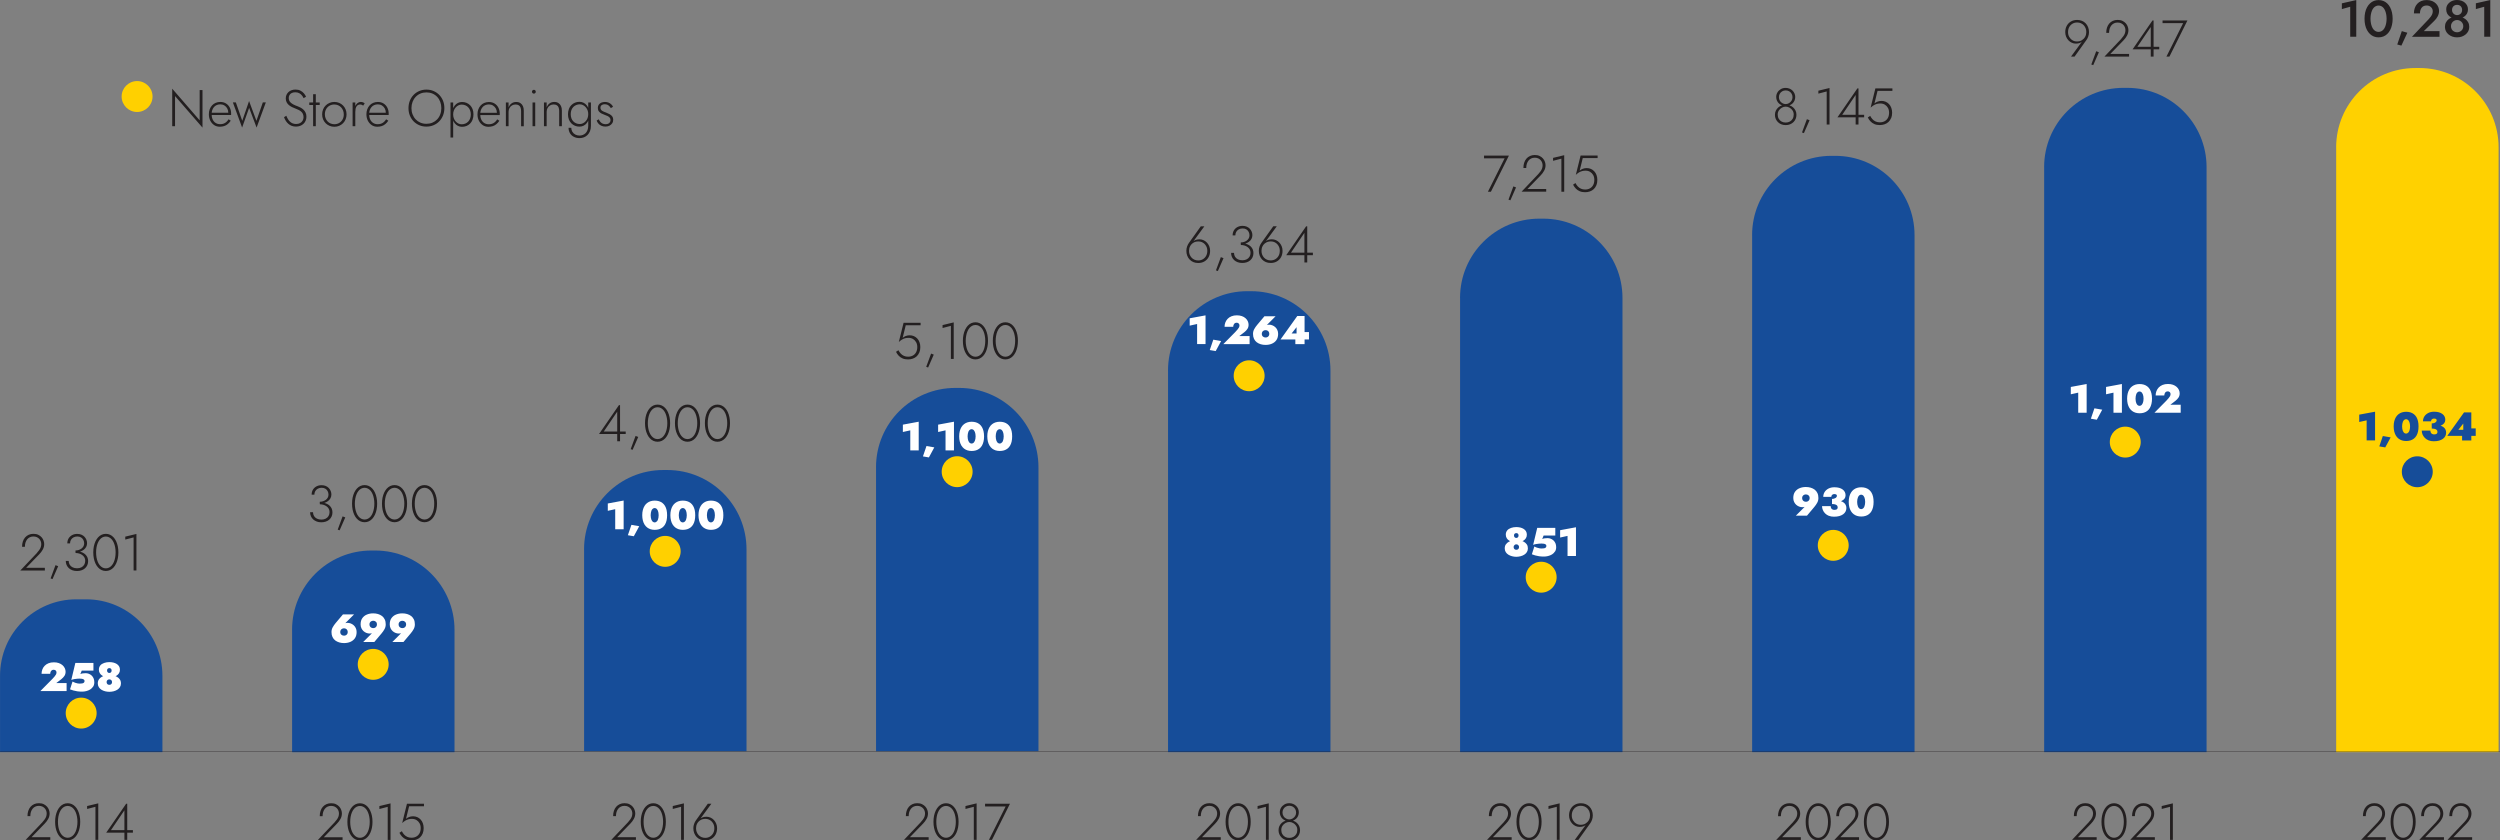 <?xml version="1.0" encoding="UTF-8"?><svg id="Layer_2" xmlns="http://www.w3.org/2000/svg" viewBox="0 0 714.83 240.3"><rect x="0" y="0" width="714.83" height="240.3" fill="#808080" stroke="none"/><g id="Layer_2-2"><path d="M171.63,34.82c.17,.21,.38,.37,.64,.5,.26,.13,.57,.19,.92,.19,.27,0,.51-.05,.72-.14,.2-.09,.36-.23,.48-.41,.12-.18,.18-.4,.18-.64,0-.28-.08-.5-.24-.69-.16-.18-.36-.34-.62-.46-.26-.12-.53-.23-.83-.33-.32-.12-.62-.25-.92-.4-.29-.15-.54-.35-.73-.6-.19-.25-.29-.58-.29-.98s.1-.7,.29-.96c.19-.26,.44-.44,.75-.57,.31-.12,.64-.18,1-.18,.38,0,.73,.06,1.03,.19,.3,.13,.57,.29,.78,.5,.22,.21,.38,.44,.5,.69l-.63,.38c-.16-.29-.38-.55-.66-.77-.29-.22-.66-.33-1.11-.33-.22,0-.42,.04-.6,.11-.18,.07-.33,.18-.44,.32-.11,.14-.16,.33-.16,.55,0,.21,.04,.38,.13,.52,.08,.14,.2,.26,.35,.37,.15,.1,.32,.19,.52,.27,.2,.07,.4,.15,.6,.23,.36,.14,.7,.29,1.01,.46,.31,.17,.56,.37,.75,.62,.19,.25,.29,.56,.29,.94s-.09,.74-.28,1.03c-.19,.3-.45,.53-.78,.7-.33,.17-.71,.26-1.14,.26-.47,0-.88-.08-1.23-.25-.35-.17-.63-.38-.84-.65-.21-.26-.37-.54-.47-.83l.62-.35c.1,.25,.23,.47,.4,.68m-8.23-.95c.13,.35,.32,.64,.56,.88,.24,.24,.52,.43,.83,.55,.31,.13,.65,.19,1,.19,.32,0,.62-.07,.91-.21s.55-.34,.78-.59c.23-.25,.41-.55,.54-.9,.13-.35,.19-.73,.19-1.14s-.06-.76-.19-1.09c-.13-.34-.31-.63-.54-.89-.23-.26-.49-.46-.78-.6-.29-.14-.59-.21-.91-.21-.35,0-.69,.06-1,.19-.32,.13-.59,.31-.83,.55-.24,.24-.43,.54-.56,.88-.13,.35-.2,.75-.2,1.19s.07,.84,.2,1.19m-.73-2.67c.17-.44,.4-.81,.71-1.11,.31-.31,.65-.54,1.05-.7,.39-.16,.82-.24,1.27-.24s.83,.09,1.18,.27c.35,.18,.66,.43,.91,.75s.45,.69,.58,1.12c.14,.43,.21,.9,.21,1.41s-.07,.98-.21,1.41c-.14,.43-.33,.8-.58,1.12-.25,.32-.55,.57-.91,.75-.35,.18-.75,.27-1.18,.27-.45,0-.88-.08-1.27-.24-.39-.16-.74-.4-1.05-.7-.3-.3-.54-.68-.71-1.11-.17-.44-.25-.93-.25-1.48s.08-1.05,.25-1.48m.69,5.32c0,.42,.1,.8,.29,1.14,.2,.33,.48,.6,.83,.8,.36,.2,.78,.3,1.25,.3,.31,0,.62-.06,.91-.17,.3-.11,.56-.28,.8-.51,.24-.23,.42-.52,.56-.88s.21-.78,.21-1.26v-6.64h.77v6.64c0,.59-.09,1.11-.26,1.55-.18,.44-.42,.81-.72,1.11-.3,.3-.65,.52-1.04,.67-.39,.15-.8,.22-1.22,.22-.62,0-1.17-.12-1.65-.37s-.85-.59-1.11-1.04c-.27-.45-.4-.96-.4-1.54h.78Zm-3.62-5.8c-.11-.28-.29-.49-.52-.63-.24-.15-.54-.22-.9-.22-.38,0-.73,.09-1.03,.27-.3,.18-.54,.43-.71,.75-.17,.32-.26,.67-.26,1.06v4.13h-.77v-6.79h.77v1.42c.19-.49,.47-.88,.85-1.15,.38-.28,.82-.41,1.32-.41s.88,.1,1.2,.31c.32,.21,.56,.49,.73,.86,.17,.36,.25,.8,.25,1.31v4.46h-.77v-4.37c0-.38-.06-.71-.17-.99m-6.68,5.36h-.77v-6.79h.77v6.79Zm-.77-10.25c.11-.1,.24-.16,.38-.16,.16,0,.29,.05,.39,.16,.1,.1,.16,.23,.16,.39,0,.15-.05,.28-.16,.38-.1,.11-.23,.16-.39,.16-.15,0-.28-.05-.38-.16-.11-.11-.16-.24-.16-.38,0-.16,.05-.29,.16-.39m-3.43,4.89c-.11-.28-.29-.49-.52-.63-.24-.15-.54-.22-.9-.22-.38,0-.73,.09-1.03,.27-.3,.18-.54,.43-.71,.75-.17,.32-.26,.67-.26,1.06v4.13h-.77v-6.79h.77v1.42c.19-.49,.47-.88,.85-1.15,.38-.28,.82-.41,1.32-.41s.88,.1,1.2,.31c.32,.21,.56,.49,.73,.86,.17,.36,.25,.8,.25,1.31v4.46h-.77v-4.37c0-.38-.06-.71-.17-.99m-10.78,5.05c-.47-.31-.84-.73-1.11-1.26-.27-.54-.41-1.15-.41-1.84,0-.52,.08-1,.24-1.42,.16-.43,.39-.8,.67-1.11,.28-.32,.63-.56,1.03-.73,.4-.17,.84-.26,1.32-.26,.62,0,1.16,.14,1.63,.43,.47,.29,.83,.68,1.09,1.19,.26,.51,.39,1.09,.39,1.75,0,.06,0,.12,0,.19,0,.07-.01,.13-.02,.18h-5.86v-.66h5.28l-.33,.46s.04-.12,.07-.2c.02-.08,.04-.17,.04-.24,0-.46-.1-.88-.3-1.24s-.48-.65-.82-.86c-.34-.21-.73-.31-1.17-.31-.37,0-.71,.07-1.02,.2-.31,.13-.57,.32-.78,.57-.22,.25-.38,.54-.5,.88-.12,.35-.18,.73-.18,1.15,0,.58,.1,1.09,.3,1.52,.2,.43,.49,.77,.86,1,.37,.24,.8,.35,1.29,.35,.52,0,.98-.11,1.37-.34,.39-.23,.74-.58,1.04-1.06l.62,.4c-.26,.39-.54,.72-.85,.97-.31,.26-.65,.45-1.03,.57-.37,.12-.79,.19-1.24,.19-.61,0-1.15-.15-1.62-.46m-3.64-4.27c-.14-.35-.33-.64-.56-.88-.24-.24-.51-.43-.83-.55-.32-.13-.65-.19-1.02-.19-.32,0-.62,.07-.91,.21-.29,.14-.55,.34-.78,.59-.23,.25-.41,.55-.54,.89s-.2,.72-.2,1.13,.07,.78,.2,1.12c.13,.35,.31,.64,.54,.89,.23,.25,.49,.45,.78,.59,.29,.14,.59,.21,.91,.21,.36,0,.7-.06,1.02-.19,.31-.13,.59-.31,.83-.55,.24-.24,.42-.54,.56-.88,.14-.35,.21-.75,.21-1.19s-.07-.84-.21-1.19m.72,2.67c-.17,.44-.4,.81-.7,1.11-.3,.31-.65,.54-1.04,.7-.39,.16-.82,.24-1.28,.24-.43,0-.83-.09-1.18-.27-.35-.18-.66-.43-.91-.75-.25-.32-.45-.69-.58-1.12-.14-.43-.21-.9-.21-1.41s.07-.98,.21-1.41c.14-.43,.33-.8,.58-1.12,.25-.32,.55-.57,.91-.75,.35-.18,.75-.27,1.18-.27,.46,0,.89,.08,1.28,.24,.39,.16,.74,.4,1.04,.7,.3,.3,.53,.68,.7,1.11s.25,.93,.25,1.48-.08,1.04-.25,1.48m-6.32-4.88h.77v10.04h-.77v-10.04Zm-11.63-.48c.26-.64,.62-1.2,1.08-1.68s1.01-.85,1.63-1.11c.62-.27,1.31-.4,2.04-.4s1.42,.13,2.04,.4c.62,.27,1.17,.64,1.63,1.11,.46,.48,.82,1.04,1.08,1.68,.26,.65,.38,1.35,.38,2.1s-.13,1.46-.38,2.1c-.26,.64-.62,1.2-1.08,1.68-.46,.48-1.01,.85-1.63,1.11-.63,.27-1.31,.4-2.04,.4s-1.42-.13-2.04-.4c-.63-.27-1.17-.64-1.63-1.11s-.82-1.04-1.08-1.68c-.26-.65-.38-1.35-.38-2.1s.13-1.46,.38-2.1m.79,3.89c.21,.55,.51,1.03,.89,1.43,.38,.4,.84,.72,1.36,.94,.52,.22,1.09,.33,1.71,.33s1.19-.11,1.71-.33c.52-.22,.97-.53,1.36-.94,.38-.4,.68-.88,.88-1.43,.21-.55,.31-1.15,.31-1.79s-.1-1.23-.31-1.79c-.21-.55-.5-1.03-.88-1.43s-.84-.72-1.36-.94c-.52-.22-1.09-.33-1.71-.33s-1.19,.11-1.71,.33c-.52,.22-.97,.53-1.36,.94s-.68,.88-.89,1.43c-.21,.55-.32,1.15-.32,1.79s.1,1.23,.32,1.79m-11.68,3.07c-.47-.31-.84-.73-1.11-1.26-.27-.54-.41-1.15-.41-1.84,0-.52,.08-1,.24-1.42,.16-.43,.39-.8,.67-1.11,.28-.32,.63-.56,1.03-.73,.4-.17,.84-.26,1.32-.26,.62,0,1.16,.14,1.63,.43,.47,.29,.83,.68,1.09,1.19,.26,.51,.39,1.09,.39,1.75,0,.06,0,.12,0,.19,0,.07-.01,.13-.02,.18h-5.86v-.66h5.28l-.33,.46s.04-.12,.07-.2c.02-.08,.04-.17,.04-.24,0-.46-.1-.88-.3-1.24-.2-.36-.48-.65-.82-.86-.34-.21-.73-.31-1.17-.31-.37,0-.71,.07-1.02,.2-.31,.13-.57,.32-.78,.57-.22,.25-.38,.54-.5,.88-.12,.35-.18,.73-.18,1.15,0,.58,.1,1.09,.3,1.52,.2,.43,.49,.77,.86,1,.37,.24,.8,.35,1.29,.35,.52,0,.98-.11,1.37-.34,.39-.23,.74-.58,1.04-1.06l.62,.4c-.26,.39-.54,.72-.85,.97-.31,.26-.65,.45-1.03,.57-.37,.12-.79,.19-1.24,.19-.61,0-1.15-.15-1.62-.46m-2.86-5.82c-.13-.05-.29-.08-.46-.08-.25,0-.46,.05-.63,.16-.18,.11-.32,.26-.43,.44-.11,.19-.19,.41-.24,.66-.05,.26-.07,.53-.07,.81h-.36c0-.4,.05-.77,.15-1.11,.1-.34,.23-.64,.41-.89,.17-.26,.37-.45,.61-.59,.23-.14,.48-.21,.74-.21,.22,0,.42,.03,.61,.1,.19,.06,.37,.17,.52,.32l-.43,.63c-.15-.11-.29-.19-.42-.24m-1.84,6.13h-.77v-6.79h.77v6.79Zm-8.49-2.27c.14,.35,.33,.65,.57,.9,.24,.26,.53,.45,.86,.59,.33,.14,.69,.21,1.07,.21,.51,0,.97-.12,1.38-.36,.41-.24,.73-.57,.97-1,.24-.42,.35-.91,.35-1.46,0-.4-.07-.78-.21-1.12-.14-.35-.33-.65-.57-.9-.24-.25-.53-.45-.86-.59-.33-.14-.69-.21-1.07-.21-.51,0-.97,.12-1.38,.35-.41,.24-.73,.57-.97,1-.24,.43-.35,.92-.35,1.47,0,.4,.07,.78,.21,1.12m-.72-2.54c.18-.43,.42-.81,.74-1.12,.31-.31,.68-.56,1.11-.74,.42-.18,.88-.27,1.37-.27s.96,.09,1.38,.27c.42,.18,.79,.42,1.1,.74,.32,.32,.56,.69,.74,1.12,.18,.43,.27,.91,.27,1.42s-.09,.98-.27,1.42c-.18,.43-.42,.81-.74,1.12-.31,.31-.68,.56-1.1,.74-.42,.18-.88,.27-1.38,.27s-.95-.09-1.37-.27c-.42-.18-.79-.42-1.11-.74-.32-.32-.56-.69-.74-1.12-.18-.43-.27-.91-.27-1.42s.09-.98,.27-1.42m-2.08,4.81h-.77v-9.15h.77v9.15Zm1.11-6.07h-2.98v-.72h2.98v.72Zm-9.1,3.99c.16,.28,.35,.53,.58,.75,.22,.22,.48,.39,.77,.51,.3,.12,.63,.19,.99,.19,.45,0,.84-.09,1.15-.26,.32-.17,.56-.41,.73-.7,.17-.3,.26-.63,.26-1s-.07-.69-.2-.96c-.13-.27-.31-.49-.53-.67-.22-.18-.47-.34-.75-.47-.28-.13-.57-.25-.86-.37-.3-.11-.6-.24-.92-.39-.32-.15-.62-.34-.89-.56-.28-.22-.5-.49-.67-.81-.17-.31-.26-.69-.26-1.14,0-.37,.07-.71,.21-1.02,.14-.31,.33-.57,.58-.8,.25-.23,.54-.4,.88-.52,.34-.12,.71-.18,1.11-.18,.55,0,1.03,.1,1.42,.31,.4,.21,.73,.47,1,.78,.26,.31,.47,.64,.6,.97l-.71,.4c-.11-.27-.26-.53-.47-.78-.2-.26-.45-.47-.76-.64-.3-.17-.68-.26-1.14-.26-.4,0-.74,.07-1.02,.21-.28,.14-.49,.34-.63,.58-.15,.25-.22,.52-.22,.83,0,.29,.05,.54,.15,.77,.1,.23,.26,.43,.47,.61,.21,.18,.47,.36,.78,.52,.31,.16,.68,.32,1.1,.46,.28,.11,.58,.24,.88,.4,.31,.16,.58,.36,.83,.59,.25,.24,.46,.52,.61,.85,.16,.33,.24,.72,.24,1.17,0,.42-.08,.81-.23,1.15-.15,.35-.36,.64-.63,.89-.27,.25-.59,.44-.95,.58-.36,.13-.76,.2-1.18,.2-.45,0-.86-.07-1.22-.21-.36-.14-.69-.34-.97-.59-.29-.25-.53-.54-.73-.86-.2-.32-.37-.67-.5-1.03l.66-.41c.13,.32,.27,.63,.44,.91m-14.87-4.72l1.83,5.25,1.95-5.65,2.1,5.67,1.83-5.27h.86l-2.64,7.19-2.13-5.65-2.01,5.65-2.64-7.19h.86Zm-6.2,6.48c-.47-.31-.84-.73-1.11-1.26-.27-.54-.41-1.15-.41-1.84,0-.52,.08-1,.24-1.42,.16-.43,.39-.8,.67-1.11,.29-.32,.63-.56,1.03-.73,.4-.17,.84-.26,1.32-.26,.62,0,1.16,.14,1.63,.43,.47,.29,.83,.68,1.09,1.19,.26,.51,.39,1.09,.39,1.75,0,.06,0,.12,0,.19,0,.07-.01,.13-.02,.18h-5.86v-.66h5.28l-.32,.46s.04-.12,.07-.2c.02-.08,.04-.17,.04-.24,0-.46-.1-.88-.3-1.24-.2-.36-.47-.65-.82-.86-.35-.21-.73-.31-1.17-.31-.37,0-.71,.07-1.02,.2-.3,.13-.57,.32-.78,.57-.22,.25-.38,.54-.5,.88-.12,.35-.18,.73-.18,1.15,0,.58,.1,1.09,.3,1.52,.2,.43,.49,.77,.86,1,.37,.24,.8,.35,1.29,.35,.52,0,.98-.11,1.36-.34,.39-.23,.74-.58,1.04-1.06l.62,.4c-.26,.39-.54,.72-.85,.97-.31,.26-.65,.45-1.03,.57-.37,.12-.79,.19-1.24,.19-.61,0-1.15-.15-1.62-.46m-3.34-10.02v10.73l-7.85-9.02v8.62h-.81v-10.73l7.85,9.05v-8.65h.81Z" fill="#231f20"/><path d="M39.2,32.02c2.44,0,4.42-1.98,4.42-4.42s-1.98-4.42-4.42-4.42-4.42,1.98-4.42,4.42,1.98,4.42,4.42,4.42" fill="#ffd000"/><path d="M167,157.07c0-12.52,10.15-22.68,22.68-22.68h1.09c12.52,0,22.68,10.15,22.68,22.68v57.74h-46.44v-57.74Z" fill="#164d99"/><path d="M201.71,119.29c.11-.53,.27-1.02,.47-1.46,.21-.44,.46-.82,.75-1.14,.3-.32,.63-.57,1-.74,.37-.17,.78-.26,1.21-.26s.84,.09,1.21,.26c.37,.17,.71,.42,1,.74,.3,.32,.55,.7,.75,1.14,.21,.44,.36,.93,.47,1.46s.16,1.1,.16,1.71-.05,1.18-.16,1.71c-.11,.53-.27,1.02-.47,1.46-.21,.44-.46,.82-.75,1.14-.29,.32-.63,.56-1,.74-.37,.17-.78,.26-1.21,.26s-.84-.09-1.21-.26c-.37-.17-.71-.42-1-.74-.29-.32-.55-.7-.75-1.14-.21-.44-.36-.93-.47-1.46-.11-.53-.16-1.1-.16-1.71s.05-1.18,.16-1.71m.77,3.16c.08,.45,.2,.87,.36,1.25,.16,.38,.35,.71,.58,.98,.23,.27,.48,.48,.77,.64,.29,.15,.61,.23,.95,.23s.66-.08,.95-.23c.29-.15,.55-.36,.78-.64,.23-.27,.42-.6,.58-.98,.16-.38,.28-.8,.36-1.25,.08-.45,.13-.93,.13-1.45s-.04-.99-.13-1.45c-.08-.45-.2-.87-.36-1.26-.16-.38-.35-.71-.58-.98-.23-.27-.49-.48-.78-.64-.29-.15-.61-.23-.95-.23s-.66,.08-.95,.23c-.29,.15-.55,.36-.77,.64-.23,.27-.42,.6-.58,.98-.16,.38-.28,.8-.36,1.26-.08,.45-.12,.93-.12,1.45s.04,.99,.12,1.45m-9.33-3.16c.11-.53,.27-1.02,.47-1.46,.21-.44,.46-.82,.75-1.14,.3-.32,.63-.57,1-.74,.37-.17,.78-.26,1.21-.26s.84,.09,1.21,.26,.71,.42,1,.74c.3,.32,.55,.7,.75,1.14,.21,.44,.36,.93,.47,1.46s.16,1.1,.16,1.71-.05,1.18-.16,1.71c-.11,.53-.27,1.02-.47,1.46-.21,.44-.46,.82-.75,1.14-.29,.32-.63,.56-1,.74-.37,.17-.78,.26-1.21,.26s-.84-.09-1.21-.26c-.37-.17-.71-.42-1-.74-.29-.32-.55-.7-.75-1.14-.21-.44-.36-.93-.47-1.46-.11-.53-.16-1.1-.16-1.71s.05-1.18,.16-1.71m.77,3.16c.08,.45,.2,.87,.36,1.25,.16,.38,.35,.71,.58,.98,.23,.27,.48,.48,.77,.64,.29,.15,.61,.23,.95,.23s.66-.08,.95-.23c.29-.15,.55-.36,.78-.64,.23-.27,.42-.6,.57-.98,.16-.38,.28-.8,.36-1.25,.08-.45,.13-.93,.13-1.45s-.04-.99-.13-1.45c-.08-.45-.2-.87-.36-1.26-.16-.38-.35-.71-.57-.98-.23-.27-.49-.48-.78-.64-.29-.15-.61-.23-.95-.23s-.66,.08-.95,.23c-.29,.15-.55,.36-.77,.64-.23,.27-.42,.6-.58,.98-.16,.38-.28,.8-.36,1.26-.08,.45-.13,.93-.13,1.45s.04,.99,.13,1.45m-9.33-3.16c.11-.53,.26-1.02,.47-1.46,.21-.44,.46-.82,.75-1.14,.3-.32,.63-.57,1-.74,.37-.17,.78-.26,1.21-.26s.84,.09,1.21,.26,.71,.42,1,.74c.3,.32,.55,.7,.75,1.14,.21,.44,.36,.93,.47,1.46,.11,.53,.16,1.1,.16,1.71s-.05,1.18-.16,1.71c-.11,.53-.27,1.02-.47,1.46-.21,.44-.46,.82-.75,1.14-.3,.32-.63,.56-1,.74-.37,.17-.78,.26-1.21,.26s-.84-.09-1.21-.26c-.37-.17-.71-.42-1-.74-.3-.32-.55-.7-.75-1.14-.21-.44-.36-.93-.47-1.46-.11-.53-.16-1.1-.16-1.71s.05-1.18,.16-1.71m.77,3.16c.08,.45,.2,.87,.36,1.25,.16,.38,.35,.71,.58,.98,.23,.27,.48,.48,.77,.64,.29,.15,.61,.23,.95,.23s.66-.08,.95-.23c.29-.15,.55-.36,.77-.64,.23-.27,.42-.6,.58-.98,.16-.38,.28-.8,.36-1.25,.08-.45,.13-.93,.13-1.45s-.04-.99-.13-1.45c-.08-.45-.2-.87-.36-1.26-.16-.38-.35-.71-.58-.98-.23-.27-.48-.48-.77-.64-.29-.15-.61-.23-.95-.23s-.66,.08-.95,.23c-.29,.15-.55,.36-.77,.64-.23,.27-.42,.6-.58,.98-.16,.38-.28,.8-.36,1.26-.08,.45-.13,.93-.13,1.45s.04,.99,.13,1.45m-2.86,2.48l-1.62,3.69-.55-.19,1.4-3.79,.77,.3Zm-5.52-9.09h.31v10.33h-.81v-8.46l-3.84,5.67h6.27v.72h-7.63l5.7-8.27Z" fill="#231f20"/><path d="M203.4,229.82l-3.37,4.59-.06-.04c.24-.29,.54-.51,.87-.64,.33-.13,.71-.2,1.14-.2s.82,.08,1.19,.25c.37,.17,.69,.4,.97,.7,.28,.3,.5,.65,.66,1.05,.16,.4,.24,.83,.24,1.29,0,.69-.15,1.29-.44,1.82-.29,.52-.69,.93-1.2,1.22-.51,.3-1.09,.44-1.76,.44-.5,0-.96-.08-1.37-.25-.41-.17-.77-.41-1.07-.72-.3-.31-.53-.68-.7-1.11-.17-.43-.25-.9-.25-1.41,0-.42,.07-.83,.21-1.22s.31-.73,.51-1l3.41-4.77h1.02Zm-4.18,8.09c.13,.34,.31,.63,.54,.87,.23,.25,.51,.44,.83,.58,.32,.14,.67,.21,1.05,.21,.51,0,.97-.12,1.36-.36,.39-.24,.7-.57,.92-.97,.22-.41,.33-.88,.33-1.41s-.11-.97-.34-1.38c-.23-.41-.53-.73-.92-.96-.38-.23-.82-.35-1.3-.35-.54,0-1.01,.12-1.41,.36-.4,.24-.71,.57-.93,.97-.22,.41-.33,.86-.33,1.35,0,.39,.06,.76,.19,1.09m-6.85-7.44l3.19-.77v10.45h-.81v-9.46l-2.38,.62v-.84Zm-8.99,2.8c.11-.53,.27-1.02,.47-1.46,.21-.44,.46-.82,.75-1.14,.3-.32,.63-.57,1-.74,.37-.17,.78-.26,1.21-.26s.84,.09,1.21,.26c.37,.17,.71,.42,1,.74,.3,.32,.55,.7,.75,1.14,.21,.44,.36,.93,.47,1.46s.16,1.1,.16,1.71-.05,1.18-.16,1.71c-.11,.53-.27,1.02-.47,1.46-.21,.44-.46,.82-.75,1.14-.29,.32-.63,.57-1,.74-.37,.17-.78,.26-1.21,.26s-.84-.09-1.21-.26-.71-.42-1-.74c-.29-.32-.55-.7-.75-1.14-.21-.44-.36-.93-.47-1.46-.11-.53-.16-1.1-.16-1.71s.05-1.18,.16-1.71m.77,3.16c.08,.45,.2,.87,.36,1.26,.16,.38,.35,.71,.58,.98,.23,.27,.48,.48,.77,.64,.29,.15,.61,.23,.95,.23s.66-.08,.95-.23c.29-.15,.55-.36,.78-.64,.23-.27,.42-.6,.58-.98,.16-.38,.28-.8,.36-1.26,.08-.45,.13-.93,.13-1.45s-.04-.99-.13-1.45c-.08-.45-.2-.87-.36-1.25-.16-.38-.35-.71-.58-.98-.23-.27-.49-.48-.78-.63-.29-.15-.61-.23-.95-.23s-.66,.08-.95,.23c-.29,.15-.55,.36-.77,.63-.23,.27-.42,.6-.58,.98-.16,.38-.28,.8-.36,1.25-.08,.45-.12,.93-.12,1.45s.04,.99,.12,1.45m-4.54-1.37c.23-.26,.43-.51,.61-.75,.18-.25,.33-.51,.43-.79,.1-.28,.16-.58,.16-.91,0-.26-.04-.51-.13-.77-.09-.26-.23-.49-.41-.7-.19-.21-.42-.38-.7-.52-.28-.13-.61-.2-1-.2s-.71,.07-1.01,.21c-.3,.14-.56,.34-.77,.6-.21,.26-.37,.57-.49,.93-.11,.36-.17,.76-.17,1.2h-.81c0-.55,.07-1.05,.22-1.5,.15-.45,.36-.84,.65-1.17,.29-.33,.63-.58,1.03-.76,.4-.18,.85-.27,1.35-.27,.54,0,1.01,.09,1.39,.28,.39,.19,.71,.43,.96,.72,.25,.29,.44,.61,.55,.94,.12,.34,.18,.67,.18,.98,0,.56-.13,1.09-.41,1.58-.27,.49-.6,.94-1,1.34l-3.76,3.88h5.36v.77h-7.05l4.83-5.09Z" fill="#231f20"/><path d="M199.89,145.83c.11-.44,.27-.83,.48-1.17,.21-.34,.46-.62,.75-.84,.29-.22,.62-.4,.99-.51,.36-.11,.76-.17,1.18-.17,.44,0,.85,.06,1.22,.17s.7,.29,.99,.51c.29,.23,.53,.51,.73,.84,.2,.34,.35,.73,.45,1.17,.1,.44,.15,.94,.15,1.49s-.05,1.05-.15,1.49c-.1,.44-.26,.83-.45,1.17-.2,.34-.44,.62-.73,.84-.29,.22-.62,.4-.99,.51s-.78,.17-1.22,.17-.81-.06-1.18-.17c-.36-.11-.69-.29-.99-.51-.3-.23-.55-.51-.75-.84-.21-.34-.37-.73-.48-1.17-.11-.44-.17-.94-.17-1.49s.06-1.05,.17-1.49m2.3,2.2c.04,.21,.09,.41,.15,.57,.06,.17,.15,.31,.24,.42,.09,.12,.2,.2,.32,.26,.12,.06,.24,.09,.37,.09s.25-.03,.37-.09c.12-.06,.23-.15,.32-.26,.1-.11,.18-.26,.24-.42,.06-.17,.12-.36,.15-.57s.06-.45,.06-.71-.02-.5-.06-.71-.09-.41-.15-.57c-.07-.17-.15-.31-.24-.42-.1-.12-.2-.2-.32-.26-.12-.06-.24-.09-.37-.09s-.25,.03-.37,.09c-.12,.06-.23,.15-.32,.26-.1,.11-.18,.26-.24,.42-.07,.17-.12,.36-.15,.57-.04,.21-.06,.45-.06,.71s.02,.5,.06,.71m-10.34-2.2c.11-.44,.27-.83,.48-1.17,.21-.34,.46-.62,.75-.84,.29-.22,.62-.4,.99-.51,.36-.11,.75-.17,1.18-.17,.44,0,.85,.06,1.22,.17,.37,.11,.7,.29,.99,.51,.29,.23,.54,.51,.73,.84,.2,.34,.35,.73,.45,1.17,.1,.44,.15,.94,.15,1.49s-.05,1.05-.15,1.49c-.1,.44-.25,.83-.45,1.17-.2,.34-.44,.62-.73,.84-.29,.22-.62,.4-.99,.51-.37,.11-.78,.17-1.22,.17s-.81-.06-1.18-.17c-.36-.11-.69-.29-.99-.51-.29-.23-.55-.51-.75-.84-.21-.34-.37-.73-.48-1.17-.11-.44-.17-.94-.17-1.49s.05-1.05,.17-1.49m2.3,2.2c.04,.21,.09,.41,.15,.57,.07,.17,.15,.31,.24,.42,.09,.12,.2,.2,.32,.26,.12,.06,.24,.09,.37,.09s.25-.03,.37-.09c.12-.06,.23-.15,.32-.26,.1-.11,.18-.26,.24-.42,.06-.17,.12-.36,.15-.57s.06-.45,.06-.71-.02-.5-.06-.71-.09-.41-.15-.57c-.07-.17-.15-.31-.24-.42-.1-.12-.2-.2-.32-.26-.12-.06-.24-.09-.37-.09s-.25,.03-.37,.09c-.12,.06-.23,.15-.32,.26-.1,.11-.18,.26-.24,.42-.06,.17-.12,.36-.15,.57-.04,.21-.06,.45-.06,.71s.02,.5,.06,.71m-10.34-2.2c.11-.44,.27-.83,.48-1.17,.21-.34,.46-.62,.75-.84,.29-.22,.62-.4,.99-.51,.36-.11,.76-.17,1.18-.17,.44,0,.85,.06,1.22,.17,.37,.11,.7,.29,.99,.51,.29,.23,.54,.51,.73,.84,.2,.34,.35,.73,.45,1.17s.15,.94,.15,1.49-.05,1.05-.15,1.49-.25,.83-.45,1.17c-.2,.34-.44,.62-.73,.84-.29,.22-.62,.4-.99,.51-.37,.11-.78,.17-1.22,.17-.42,0-.81-.06-1.18-.17-.36-.11-.69-.29-.99-.51-.29-.23-.55-.51-.75-.84-.21-.34-.37-.73-.48-1.17-.11-.44-.17-.94-.17-1.49s.05-1.05,.17-1.49m2.3,2.2c.04,.21,.09,.41,.15,.57,.07,.17,.15,.31,.24,.42,.1,.12,.2,.2,.32,.26,.12,.06,.24,.09,.37,.09s.25-.03,.37-.09c.12-.06,.22-.15,.32-.26,.1-.11,.18-.26,.24-.42,.06-.17,.12-.36,.15-.57,.04-.21,.06-.45,.06-.71s-.02-.5-.06-.71c-.04-.21-.09-.41-.15-.57-.07-.17-.15-.31-.24-.42-.1-.12-.2-.2-.32-.26-.12-.06-.24-.09-.37-.09s-.25,.03-.37,.09c-.12,.06-.23,.15-.32,.26-.1,.11-.18,.26-.24,.42-.06,.17-.12,.36-.15,.57s-.06,.45-.06,.71,.02,.5,.06,.71m-3.33,2.43l-1.55,2.87-1.7-.29,1.01-2.97,2.24,.39Zm-8.99-6.5l4.53-.84v8.21h-2.41v-5.74l-2.12,.47v-2.1Z" fill="#fff"/><path d="M190.2,162.07c2.44,0,4.42-1.98,4.42-4.42s-1.98-4.42-4.42-4.42-4.42,1.98-4.42,4.42,1.98,4.42,4.42,4.42" fill="#ffd000"/><path d="M83.51,180.09c0-12.52,10.15-22.68,22.68-22.68h1.09c12.52,0,22.68,10.15,22.68,22.68v34.98h-46.44v-34.98Z" fill="#164d99"/><path d="M117.94,142.3c.11-.53,.27-1.02,.47-1.46,.21-.44,.46-.82,.75-1.14,.29-.32,.63-.57,1-.74s.78-.26,1.21-.26,.84,.09,1.21,.26c.37,.17,.71,.42,1,.74,.3,.32,.55,.7,.75,1.14,.21,.44,.36,.93,.47,1.46,.11,.53,.16,1.1,.16,1.71s-.05,1.18-.16,1.71c-.11,.53-.27,1.02-.47,1.46-.21,.44-.46,.82-.75,1.14-.29,.32-.63,.57-1,.74-.37,.17-.78,.26-1.21,.26s-.84-.09-1.21-.26-.71-.42-1-.74c-.3-.32-.55-.7-.75-1.14-.21-.44-.36-.93-.47-1.46-.11-.53-.16-1.1-.16-1.71s.05-1.18,.16-1.71m.77,3.16c.08,.45,.21,.87,.36,1.25,.16,.38,.35,.71,.58,.98,.23,.27,.48,.48,.78,.63,.29,.15,.61,.23,.95,.23s.66-.08,.95-.23c.29-.15,.55-.36,.77-.63,.23-.27,.42-.6,.58-.98,.16-.38,.28-.8,.36-1.25,.08-.45,.12-.94,.12-1.45s-.04-.99-.12-1.45c-.08-.45-.21-.87-.36-1.25-.16-.38-.35-.71-.58-.98-.23-.27-.48-.48-.77-.63-.29-.15-.61-.23-.95-.23s-.66,.08-.95,.23c-.29,.15-.55,.36-.78,.63-.23,.27-.42,.6-.58,.98-.16,.38-.28,.8-.36,1.25-.08,.45-.12,.94-.12,1.45s.04,.99,.12,1.45m-9.33-3.16c.11-.53,.27-1.02,.47-1.46,.21-.44,.46-.82,.75-1.14,.3-.32,.63-.57,1-.74s.78-.26,1.21-.26,.84,.09,1.21,.26c.37,.17,.71,.42,1,.74,.3,.32,.55,.7,.75,1.14,.21,.44,.36,.93,.47,1.46,.11,.53,.16,1.1,.16,1.71s-.05,1.18-.16,1.71c-.11,.53-.27,1.02-.47,1.46-.21,.44-.46,.82-.75,1.14-.29,.32-.63,.57-1,.74-.37,.17-.78,.26-1.21,.26s-.84-.09-1.21-.26-.71-.42-1-.74c-.29-.32-.55-.7-.75-1.14-.21-.44-.36-.93-.47-1.46-.11-.53-.16-1.1-.16-1.71s.05-1.18,.16-1.71m.77,3.16c.08,.45,.2,.87,.36,1.25,.16,.38,.35,.71,.58,.98,.23,.27,.48,.48,.77,.63,.29,.15,.61,.23,.95,.23s.66-.08,.95-.23c.29-.15,.55-.36,.78-.63,.23-.27,.42-.6,.58-.98,.16-.38,.28-.8,.36-1.25,.08-.45,.13-.94,.13-1.45s-.04-.99-.13-1.45c-.08-.45-.2-.87-.36-1.25-.16-.38-.35-.71-.58-.98-.23-.27-.49-.48-.78-.63-.29-.15-.61-.23-.95-.23s-.66,.08-.95,.23c-.29,.15-.55,.36-.77,.63-.23,.27-.42,.6-.58,.98-.16,.38-.28,.8-.36,1.25-.08,.45-.12,.94-.12,1.45s.04,.99,.12,1.45m-9.33-3.16c.11-.53,.27-1.02,.47-1.46,.21-.44,.46-.82,.75-1.14,.3-.32,.63-.57,1-.74s.78-.26,1.21-.26,.84,.09,1.21,.26c.37,.17,.71,.42,1,.74,.3,.32,.55,.7,.75,1.14,.21,.44,.36,.93,.47,1.46,.11,.53,.16,1.1,.16,1.71s-.05,1.18-.16,1.71c-.11,.53-.27,1.02-.47,1.46-.21,.44-.46,.82-.75,1.14-.29,.32-.63,.57-1,.74-.37,.17-.78,.26-1.21,.26s-.84-.09-1.21-.26-.71-.42-1-.74c-.29-.32-.55-.7-.75-1.14-.21-.44-.36-.93-.47-1.46-.11-.53-.16-1.1-.16-1.71s.05-1.18,.16-1.71m.77,3.16c.08,.45,.2,.87,.36,1.25,.16,.38,.35,.71,.58,.98,.23,.27,.48,.48,.77,.63,.29,.15,.61,.23,.95,.23s.66-.08,.95-.23c.29-.15,.55-.36,.78-.63,.23-.27,.42-.6,.57-.98,.16-.38,.28-.8,.36-1.25,.08-.45,.13-.94,.13-1.45s-.04-.99-.13-1.45c-.08-.45-.2-.87-.36-1.25-.16-.38-.35-.71-.57-.98-.23-.27-.49-.48-.78-.63-.29-.15-.61-.23-.95-.23s-.66,.08-.95,.23-.55,.36-.77,.63c-.23,.27-.42,.6-.58,.98-.16,.38-.28,.8-.36,1.25-.08,.45-.13,.94-.13,1.45s.04,.99,.13,1.45m-2.86,2.48l-1.62,3.69-.55-.19,1.4-3.79,.77,.29Zm-8.18,1.17c-.4-.15-.74-.35-1.02-.61-.28-.26-.49-.57-.64-.91-.15-.35-.22-.73-.22-1.13h.83c0,.4,.1,.77,.29,1.09,.19,.32,.47,.57,.83,.75,.36,.18,.79,.27,1.28,.27s.88-.09,1.23-.27c.35-.18,.62-.43,.81-.75,.19-.32,.29-.69,.29-1.12,0-.37-.08-.7-.24-.98-.16-.28-.38-.51-.65-.7-.27-.19-.57-.33-.89-.42-.32-.09-.65-.14-.99-.14v-.53c.36,0,.72,.03,1.07,.1,.35,.07,.68,.18,.98,.32,.3,.15,.57,.33,.8,.56,.23,.23,.41,.5,.55,.81,.13,.31,.2,.67,.2,1.07s-.08,.81-.24,1.16c-.16,.35-.38,.65-.66,.89-.28,.25-.61,.44-1,.57-.38,.13-.81,.2-1.27,.2-.5,0-.95-.07-1.35-.22m.91-5.65c.33,0,.65-.05,.94-.15,.3-.1,.56-.24,.79-.41,.23-.18,.41-.39,.55-.64,.13-.25,.2-.53,.2-.83,0-.36-.08-.68-.23-.98-.15-.3-.37-.54-.66-.72-.29-.18-.65-.27-1.07-.27s-.78,.09-1.09,.26c-.31,.17-.56,.41-.73,.7-.17,.3-.26,.64-.26,1.02h-.78c0-.54,.12-1.01,.36-1.42,.24-.4,.58-.72,1-.95,.43-.23,.92-.35,1.48-.35,.44,0,.84,.07,1.19,.22,.35,.15,.64,.35,.88,.6,.24,.25,.42,.54,.55,.86,.13,.32,.19,.66,.19,1,0,.38-.09,.73-.26,1.05-.17,.31-.41,.59-.72,.82-.31,.23-.66,.41-1.06,.54-.4,.13-.82,.19-1.28,.19v-.53Z" fill="#231f20"/><path d="M120.87,238.31c-.18,.44-.43,.81-.75,1.11-.32,.3-.69,.52-1.11,.66-.42,.15-.88,.22-1.36,.22-.59,0-1.11-.09-1.54-.28-.44-.19-.81-.45-1.12-.78-.31-.33-.57-.7-.78-1.11l.69-.46c.17,.35,.38,.66,.64,.95,.26,.28,.57,.51,.92,.67,.36,.16,.75,.24,1.18,.24,.53,0,1-.11,1.39-.33,.4-.22,.71-.54,.93-.95,.22-.41,.33-.91,.33-1.49,0-.52-.11-.98-.33-1.37-.22-.39-.52-.7-.89-.92-.37-.22-.8-.33-1.28-.33-.37,0-.7,.04-1,.12-.31,.08-.6,.21-.89,.38-.29,.18-.59,.41-.9,.69l1.36-5.51h4.87v.72h-4.25l-.89,3.59c.24-.21,.53-.38,.88-.52s.73-.21,1.14-.21,.82,.08,1.19,.24c.37,.16,.69,.39,.97,.69,.28,.3,.49,.65,.64,1.07,.15,.42,.23,.87,.23,1.37,0,.59-.09,1.11-.27,1.55m-12.39-7.84l3.19-.77v10.45h-.81v-9.46l-2.38,.62v-.84Zm-8.99,2.8c.11-.53,.27-1.02,.47-1.46,.21-.44,.46-.82,.75-1.14,.3-.32,.63-.57,1-.74,.37-.17,.78-.26,1.21-.26s.84,.09,1.21,.26c.37,.17,.71,.42,1,.74,.3,.32,.55,.7,.75,1.14,.21,.44,.36,.93,.47,1.46s.16,1.1,.16,1.71-.05,1.18-.16,1.71c-.11,.53-.27,1.02-.47,1.46-.21,.44-.46,.82-.75,1.14-.29,.32-.63,.57-1,.74-.37,.17-.78,.26-1.21,.26s-.84-.09-1.21-.26-.71-.42-1-.74c-.29-.32-.55-.7-.75-1.14-.21-.44-.36-.93-.47-1.46-.11-.53-.16-1.1-.16-1.71s.05-1.18,.16-1.71m.77,3.16c.08,.45,.2,.87,.36,1.26,.16,.38,.35,.71,.58,.98,.23,.27,.48,.48,.77,.64,.29,.15,.61,.23,.95,.23s.66-.08,.95-.23c.29-.15,.55-.36,.78-.64,.23-.27,.42-.6,.58-.98,.16-.38,.28-.8,.36-1.26,.08-.45,.13-.93,.13-1.45s-.04-.99-.13-1.45c-.08-.45-.2-.87-.36-1.25-.16-.38-.35-.71-.58-.98-.23-.27-.49-.48-.78-.63-.29-.15-.61-.23-.95-.23s-.66,.08-.95,.23c-.29,.15-.55,.36-.77,.63-.23,.27-.42,.6-.58,.98-.16,.38-.28,.8-.36,1.25-.08,.45-.12,.93-.12,1.45s.04,.99,.12,1.45m-4.54-1.37c.23-.26,.43-.51,.61-.75,.18-.25,.33-.51,.43-.79,.1-.28,.16-.58,.16-.91,0-.26-.04-.51-.13-.77-.09-.26-.23-.49-.41-.7-.19-.21-.42-.38-.7-.52-.28-.13-.61-.2-1-.2s-.71,.07-1.01,.21c-.3,.14-.56,.34-.77,.6-.21,.26-.37,.57-.49,.93-.11,.36-.17,.76-.17,1.2h-.81c0-.55,.07-1.05,.22-1.5,.15-.45,.36-.84,.65-1.17,.29-.33,.63-.58,1.03-.76,.4-.18,.85-.27,1.35-.27,.54,0,1.01,.09,1.39,.28,.39,.19,.71,.43,.96,.72,.25,.29,.44,.61,.55,.94,.12,.34,.18,.67,.18,.98,0,.56-.13,1.09-.41,1.58-.27,.49-.6,.94-1,1.34l-3.76,3.88h5.36v.77h-7.05l4.83-5.09Z" fill="#231f20"/><path d="M112.16,183.59l2.65-2.65,.6-.31c-.25,.21-.47,.36-.67,.42-.19,.07-.44,.1-.75,.1-.28,0-.57-.06-.87-.17-.3-.11-.57-.28-.83-.5-.25-.22-.46-.5-.61-.82-.16-.33-.24-.7-.24-1.13,0-.73,.16-1.32,.49-1.78,.33-.46,.76-.81,1.31-1.03,.54-.23,1.14-.34,1.79-.34,.49,0,.95,.06,1.38,.19,.43,.13,.82,.32,1.15,.57,.33,.26,.59,.58,.78,.98,.19,.4,.28,.87,.28,1.41,0,.5-.12,.96-.35,1.37-.23,.42-.51,.82-.84,1.21l-2.08,2.47h-3.2Zm3.88-5.48c-.05-.13-.13-.24-.23-.33s-.21-.16-.34-.21c-.13-.05-.27-.07-.42-.07-.2,0-.38,.04-.55,.13-.16,.08-.29,.2-.39,.36-.1,.15-.14,.34-.14,.55s.05,.4,.14,.56c.1,.16,.23,.28,.39,.37s.35,.13,.55,.13,.39-.04,.55-.13c.16-.09,.29-.21,.38-.37,.1-.16,.14-.34,.14-.56,0-.16-.03-.3-.08-.43m-12.21,5.48l2.65-2.65,.6-.31c-.25,.21-.47,.36-.67,.42-.19,.07-.44,.1-.75,.1-.28,0-.57-.06-.87-.17-.3-.11-.57-.28-.83-.5-.25-.22-.46-.5-.61-.82-.16-.33-.24-.7-.24-1.13,0-.73,.16-1.32,.49-1.78,.33-.46,.76-.81,1.31-1.03,.54-.23,1.14-.34,1.79-.34,.49,0,.95,.06,1.38,.19,.43,.13,.82,.32,1.15,.57,.33,.26,.59,.58,.78,.98,.19,.4,.28,.87,.28,1.41,0,.5-.12,.96-.35,1.37-.23,.42-.51,.82-.84,1.21l-2.08,2.47h-3.2Zm3.88-5.48c-.05-.13-.13-.24-.23-.33-.1-.09-.21-.16-.34-.21-.13-.05-.27-.07-.43-.07-.2,0-.38,.04-.54,.13-.17,.08-.3,.2-.39,.36-.1,.15-.14,.34-.14,.55s.05,.4,.14,.56c.09,.16,.22,.28,.39,.37,.16,.09,.35,.13,.54,.13,.21,0,.39-.04,.55-.13s.29-.21,.38-.37c.1-.16,.14-.34,.14-.56,0-.16-.03-.3-.08-.43m-6.45-2.44l-2.65,2.65-.6,.31c.25-.22,.47-.37,.67-.43,.19-.07,.44-.1,.75-.1,.28,0,.57,.06,.87,.17,.3,.11,.57,.28,.83,.5,.25,.22,.46,.5,.61,.82,.16,.33,.24,.7,.24,1.13,0,.72-.16,1.31-.49,1.78-.33,.47-.77,.81-1.31,1.04-.54,.23-1.14,.34-1.79,.34-.49,0-.95-.06-1.38-.19-.43-.13-.82-.32-1.15-.57-.33-.26-.59-.58-.78-.98-.19-.4-.28-.87-.28-1.41,0-.5,.12-.96,.35-1.37,.23-.42,.51-.82,.84-1.21l2.08-2.47h3.2Zm-3.88,5.48c.05,.13,.13,.24,.23,.33,.1,.09,.21,.16,.34,.21,.13,.05,.27,.07,.42,.07,.21,0,.39-.04,.55-.13,.16-.08,.29-.2,.38-.36,.1-.15,.14-.34,.14-.55s-.05-.4-.14-.56c-.1-.16-.22-.28-.38-.37-.16-.09-.34-.13-.55-.13s-.38,.04-.54,.13c-.17,.09-.3,.21-.39,.37-.1,.16-.14,.34-.14,.56,0,.16,.03,.3,.08,.43" fill="#fff"/><path d="M106.71,194.38c2.44,0,4.42-1.98,4.42-4.42s-1.98-4.42-4.42-4.42-4.42,1.98-4.42,4.42,1.98,4.42,4.42,4.42" fill="#ffd000"/><path d="M.01,193.21c0-12.07,9.78-21.85,21.85-21.85h2.73c12.07,0,21.85,9.78,21.85,21.85v21.85H.01v-21.85Z" fill="#164d99"/><path d="M35.82,153.44l3.19-.77v10.45h-.81v-9.46l-2.38,.62v-.84Zm-8.99,2.8c.11-.53,.27-1.02,.47-1.46,.21-.44,.46-.82,.75-1.14,.3-.32,.63-.57,1-.74,.37-.17,.78-.26,1.21-.26s.84,.09,1.21,.26c.37,.17,.71,.42,1,.74,.3,.32,.55,.7,.75,1.14,.21,.44,.36,.93,.47,1.46s.16,1.1,.16,1.71-.05,1.18-.16,1.71c-.11,.53-.27,1.02-.47,1.46-.21,.44-.46,.82-.75,1.14-.29,.32-.63,.57-1,.74-.37,.17-.78,.26-1.21,.26s-.84-.09-1.21-.26c-.37-.17-.71-.42-1-.74-.29-.32-.55-.7-.75-1.14-.21-.44-.36-.93-.47-1.46-.11-.53-.16-1.1-.16-1.71s.05-1.18,.16-1.71m.77,3.16c.08,.45,.2,.87,.36,1.26,.16,.38,.35,.71,.58,.98,.23,.27,.48,.48,.77,.64,.29,.15,.61,.23,.95,.23s.66-.08,.95-.23c.29-.15,.55-.36,.78-.64,.23-.27,.42-.6,.58-.98,.16-.38,.28-.8,.36-1.26,.08-.45,.13-.93,.13-1.45s-.04-.99-.13-1.45c-.08-.45-.2-.87-.36-1.25-.16-.38-.35-.71-.58-.98s-.49-.48-.78-.63c-.29-.15-.61-.23-.95-.23s-.66,.08-.95,.23c-.29,.15-.55,.36-.77,.63s-.42,.6-.58,.98c-.16,.38-.28,.8-.36,1.25s-.12,.93-.12,1.45,.04,.99,.12,1.45m-6.91,3.65c-.4-.15-.74-.35-1.02-.61-.28-.26-.49-.57-.64-.92-.15-.35-.22-.72-.22-1.13h.83c0,.4,.1,.76,.29,1.08,.19,.32,.47,.57,.83,.75s.79,.27,1.28,.27,.88-.09,1.23-.27c.35-.18,.62-.43,.81-.75,.19-.32,.29-.69,.29-1.11,0-.37-.08-.7-.24-.98-.16-.28-.38-.51-.65-.7-.27-.19-.57-.33-.89-.42-.32-.09-.65-.14-.99-.14v-.53c.36,0,.72,.03,1.07,.1,.35,.07,.68,.18,.98,.33,.31,.15,.57,.33,.8,.56,.23,.23,.41,.49,.55,.8,.13,.31,.2,.67,.2,1.07,0,.42-.08,.81-.24,1.16-.16,.35-.38,.65-.66,.89-.28,.25-.61,.44-1,.57-.38,.13-.81,.2-1.27,.2-.5,0-.95-.07-1.35-.22m.91-5.65c.33,0,.65-.05,.94-.15,.29-.1,.56-.24,.79-.41,.23-.18,.41-.39,.55-.64,.13-.25,.2-.53,.2-.83,0-.35-.08-.68-.23-.98-.15-.3-.37-.54-.66-.72-.29-.18-.65-.27-1.07-.27s-.78,.09-1.09,.26c-.32,.17-.56,.4-.73,.7-.17,.3-.26,.63-.26,1.02h-.78c0-.54,.12-1.01,.36-1.42,.24-.4,.58-.72,1-.95,.43-.23,.92-.35,1.48-.35,.44,0,.84,.07,1.19,.22,.35,.15,.64,.35,.88,.6,.24,.25,.42,.54,.55,.86,.13,.32,.19,.66,.19,1,0,.38-.09,.73-.26,1.05-.17,.32-.41,.59-.71,.82-.31,.23-.66,.41-1.06,.54-.4,.13-.82,.19-1.28,.19v-.53Zm-4.95,4.49l-1.62,3.69-.55-.19,1.4-3.79,.77,.29Zm-6.04-3.85c.23-.26,.43-.51,.61-.75,.18-.25,.33-.51,.43-.79,.1-.28,.16-.58,.16-.91,0-.26-.04-.51-.13-.77-.09-.26-.23-.49-.41-.7-.19-.21-.42-.38-.7-.52-.28-.13-.61-.2-1-.2s-.71,.07-1.01,.21c-.3,.14-.56,.34-.77,.6-.21,.26-.37,.57-.49,.93-.11,.36-.17,.76-.17,1.2h-.81c0-.55,.07-1.05,.22-1.5,.15-.45,.36-.84,.65-1.17,.29-.33,.63-.58,1.03-.76,.4-.18,.85-.27,1.35-.27,.54,0,1.01,.09,1.39,.28,.39,.19,.71,.43,.96,.72,.25,.29,.44,.61,.55,.94,.12,.34,.18,.67,.18,.98,0,.56-.13,1.09-.41,1.58-.27,.49-.6,.94-1,1.34l-3.76,3.88h5.36v.77H5.8l4.83-5.09Z" fill="#231f20"/><path d="M36.07,229.82h.31v10.33h-.81v-8.46l-3.84,5.67h6.27v.72h-7.63l5.7-8.27Zm-11.16,.65l3.19-.77v10.45h-.81v-9.46l-2.38,.62v-.84Zm-8.99,2.8c.11-.53,.27-1.02,.47-1.46,.21-.44,.46-.82,.75-1.14,.3-.32,.63-.57,1-.74,.37-.17,.78-.26,1.21-.26s.84,.09,1.21,.26c.37,.17,.71,.42,1,.74,.3,.32,.55,.7,.75,1.14,.21,.44,.36,.93,.47,1.46s.16,1.1,.16,1.71-.05,1.18-.16,1.71c-.11,.53-.27,1.02-.47,1.46-.21,.44-.46,.82-.75,1.14-.29,.32-.63,.57-1,.74-.37,.17-.78,.26-1.21,.26s-.84-.09-1.21-.26c-.37-.17-.71-.42-1-.74-.29-.32-.55-.7-.75-1.14-.21-.44-.36-.93-.47-1.46-.11-.53-.16-1.1-.16-1.71s.05-1.18,.16-1.71m.77,3.16c.08,.45,.2,.87,.36,1.26,.16,.38,.35,.71,.58,.98,.23,.27,.48,.48,.77,.64,.29,.15,.61,.23,.95,.23s.66-.08,.95-.23c.29-.15,.55-.36,.78-.64,.23-.27,.42-.6,.58-.98,.16-.38,.28-.8,.36-1.26,.08-.45,.13-.93,.13-1.45s-.04-.99-.13-1.45c-.08-.45-.2-.87-.36-1.25-.16-.38-.35-.71-.58-.98-.23-.27-.49-.48-.78-.63-.29-.15-.61-.23-.95-.23s-.66,.08-.95,.23c-.29,.15-.55,.36-.77,.63s-.42,.6-.58,.98c-.16,.38-.28,.8-.36,1.25s-.12,.93-.12,1.45,.04,.99,.12,1.45m-4.54-1.37c.23-.26,.43-.51,.61-.75,.18-.25,.33-.51,.43-.79,.1-.28,.16-.58,.16-.91,0-.26-.04-.51-.13-.77-.09-.26-.23-.49-.41-.7-.19-.21-.42-.38-.7-.52-.28-.13-.61-.2-1-.2s-.71,.07-1.01,.21c-.3,.14-.56,.34-.77,.6-.21,.26-.37,.57-.49,.93-.11,.36-.17,.76-.17,1.2h-.81c0-.55,.07-1.05,.22-1.5,.15-.45,.36-.84,.65-1.17,.29-.33,.63-.58,1.03-.76,.4-.18,.85-.27,1.35-.27,.54,0,1.01,.09,1.39,.28,.39,.19,.71,.43,.96,.72,.25,.29,.44,.61,.55,.94,.12,.34,.18,.67,.18,.98,0,.56-.13,1.09-.41,1.58-.27,.49-.6,.94-1,1.34l-3.76,3.88h5.36v.77H7.33l4.83-5.09Z" fill="#231f20"/><path d="M30.59,195.45c.06,.12,.15,.21,.27,.27,.11,.06,.25,.09,.4,.09s.29-.03,.4-.09c.12-.06,.21-.15,.27-.27,.07-.12,.1-.27,.1-.44,0-.14-.03-.26-.1-.38-.06-.12-.15-.21-.27-.27-.11-.07-.25-.1-.4-.1s-.29,.03-.4,.1c-.12,.06-.21,.15-.27,.27-.07,.11-.1,.24-.1,.38,0,.18,.03,.32,.1,.44m-2.31-1.19c.21-.31,.49-.55,.83-.74,.34-.19,.7-.32,1.09-.4,.38-.08,.74-.12,1.07-.12s.69,.04,1.07,.12c.38,.08,.74,.21,1.09,.4,.34,.19,.62,.43,.83,.74,.21,.31,.32,.69,.32,1.15,0,.4-.09,.75-.28,1.05s-.43,.55-.75,.75c-.32,.2-.67,.35-1.07,.45-.39,.1-.8,.15-1.21,.15s-.82-.05-1.21-.15-.75-.25-1.07-.45c-.32-.2-.57-.45-.75-.75-.18-.3-.28-.65-.28-1.05,0-.46,.11-.84,.32-1.15m2.41-2.18c.05,.1,.13,.19,.23,.25,.1,.06,.21,.09,.34,.09,.14,0,.26-.03,.35-.09,.09-.06,.17-.14,.22-.25,.05-.1,.08-.22,.08-.36s-.03-.26-.08-.36c-.05-.1-.13-.18-.22-.24-.1-.05-.21-.08-.35-.08-.13,0-.24,.03-.34,.08-.1,.05-.18,.13-.23,.24-.05,.1-.08,.22-.08,.36s.03,.26,.08,.36m-2.03-1.81c.28-.32,.65-.55,1.11-.71,.46-.16,.96-.24,1.49-.24,.41,0,.79,.04,1.15,.13,.36,.09,.68,.22,.97,.4,.28,.18,.5,.4,.67,.68,.16,.27,.24,.6,.24,.96,0,.4-.09,.74-.28,1.03-.19,.29-.43,.52-.73,.7-.3,.18-.63,.31-.98,.4-.35,.08-.69,.13-1.02,.13s-.67-.04-1.02-.13-.68-.22-.98-.4c-.3-.18-.55-.41-.73-.7-.19-.29-.28-.63-.28-1.03,0-.5,.14-.91,.42-1.22m-2.06,6.03c-.21,.34-.5,.62-.84,.84-.35,.21-.73,.37-1.14,.47-.41,.1-.81,.15-1.2,.15-.49,0-.94-.03-1.35-.09-.41-.06-.79-.14-1.13-.24-.34-.1-.66-.21-.95-.32l.71-2.23c.28,.15,.54,.27,.8,.36,.26,.08,.49,.14,.71,.18,.21,.03,.39,.05,.53,.05,.29,0,.54-.02,.75-.06,.21-.04,.37-.12,.48-.23,.11-.11,.17-.26,.17-.45,0-.2-.07-.35-.22-.44-.15-.1-.33-.16-.54-.2-.21-.03-.43-.05-.64-.05-.18,0-.4,.01-.67,.03-.27,.02-.56,.05-.86,.11-.3,.05-.58,.13-.86,.24l1.16-4.86h5.17v2.18h-3.34l-.4,1.01c.23-.11,.47-.18,.72-.21,.25-.03,.52-.05,.8-.05,.3,0,.59,.05,.89,.16,.29,.11,.56,.27,.8,.49,.24,.22,.43,.49,.57,.81,.14,.32,.21,.7,.21,1.13,0,.48-.11,.9-.32,1.24m-11.64-2.22c.24-.26,.44-.49,.61-.68,.17-.2,.3-.39,.4-.57,.09-.18,.14-.38,.14-.58,0-.1-.02-.2-.05-.29-.03-.09-.08-.17-.15-.24-.07-.07-.15-.13-.26-.17-.1-.04-.23-.06-.37-.06s-.28,.03-.4,.09c-.12,.06-.22,.14-.3,.25-.09,.1-.15,.23-.2,.37-.05,.14-.07,.29-.07,.45h-2.47c0-.43,.07-.84,.22-1.24,.14-.39,.36-.74,.66-1.05,.29-.31,.66-.55,1.1-.73s.95-.27,1.54-.27c.53,0,1,.07,1.42,.22,.42,.15,.77,.35,1.06,.61,.29,.26,.5,.55,.65,.87,.15,.32,.22,.66,.22,1,0,.44-.11,.84-.33,1.18s-.52,.65-.88,.94l-1.45,1.11h2.95v2.3h-7.51l3.46-3.5Z" fill="#fff"/><path d="M23.21,208.32c2.44,0,4.42-1.98,4.42-4.42s-1.98-4.42-4.42-4.42-4.42,1.98-4.42,4.42,1.98,4.42,4.42,4.42" fill="#ffd000"/><path d="M250.48,133.6c0-12.52,10.15-22.68,22.68-22.68h1.09c12.52,0,22.68,10.15,22.68,22.68v81.22h-46.44v-81.22Z" fill="#164d99"/><path d="M284.04,95.75c.11-.53,.27-1.02,.47-1.46,.21-.44,.46-.82,.75-1.14,.3-.32,.63-.57,1-.74,.37-.17,.78-.26,1.21-.26s.84,.09,1.21,.26,.71,.42,1,.74c.29,.32,.55,.7,.75,1.14,.21,.44,.36,.93,.47,1.46,.11,.53,.16,1.1,.16,1.71s-.06,1.18-.16,1.71c-.11,.53-.26,1.02-.47,1.46-.21,.44-.46,.82-.75,1.14-.3,.32-.63,.57-1,.74s-.78,.26-1.21,.26-.84-.09-1.21-.26c-.37-.17-.71-.42-1-.74-.3-.32-.55-.7-.75-1.14-.21-.44-.37-.93-.47-1.46-.11-.53-.16-1.1-.16-1.71s.05-1.18,.16-1.71m.78,3.16c.08,.45,.2,.87,.36,1.25,.16,.38,.35,.71,.57,.98,.23,.27,.49,.48,.78,.63,.29,.15,.61,.23,.95,.23s.66-.08,.95-.23c.29-.15,.55-.36,.77-.63,.23-.27,.42-.6,.58-.98,.16-.38,.28-.8,.36-1.25,.08-.45,.13-.94,.13-1.45s-.04-.99-.13-1.45c-.08-.45-.2-.87-.36-1.25-.16-.38-.35-.71-.58-.98-.23-.27-.48-.48-.77-.63-.29-.15-.61-.23-.95-.23s-.66,.08-.95,.23c-.29,.15-.55,.36-.78,.63-.23,.27-.42,.6-.57,.98-.16,.38-.28,.8-.36,1.25-.08,.45-.13,.94-.13,1.45s.04,.99,.13,1.45m-9.34-3.16c.11-.53,.27-1.02,.47-1.46,.21-.44,.46-.82,.75-1.14,.29-.32,.63-.57,1-.74,.37-.17,.78-.26,1.21-.26s.84,.09,1.21,.26,.71,.42,1,.74c.29,.32,.55,.7,.75,1.14,.21,.44,.36,.93,.47,1.46,.11,.53,.16,1.1,.16,1.71s-.05,1.18-.16,1.71c-.11,.53-.27,1.02-.47,1.46-.21,.44-.46,.82-.75,1.14-.3,.32-.63,.57-1,.74s-.78,.26-1.21,.26-.84-.09-1.21-.26c-.37-.17-.71-.42-1-.74-.3-.32-.55-.7-.75-1.14-.21-.44-.36-.93-.47-1.46-.11-.53-.16-1.1-.16-1.71s.05-1.18,.16-1.71m.78,3.16c.08,.45,.2,.87,.36,1.25,.16,.38,.35,.71,.58,.98,.23,.27,.49,.48,.78,.63,.29,.15,.61,.23,.95,.23s.66-.08,.95-.23c.29-.15,.55-.36,.77-.63,.23-.27,.42-.6,.58-.98,.16-.38,.28-.8,.36-1.25,.08-.45,.13-.94,.13-1.45s-.04-.99-.13-1.45c-.08-.45-.2-.87-.36-1.25-.16-.38-.35-.71-.58-.98-.23-.27-.48-.48-.77-.63-.29-.15-.61-.23-.95-.23s-.66,.08-.95,.23c-.29,.15-.55,.36-.78,.63-.23,.27-.42,.6-.58,.98-.16,.38-.28,.8-.36,1.25-.08,.45-.13,.94-.13,1.45s.04,.99,.13,1.45m-6.75-5.96l3.19-.77v10.45h-.81v-9.46l-2.38,.62v-.84Zm-2.51,8.44l-1.62,3.69-.55-.19,1.4-3.79,.77,.3Zm-4.14-.61c-.18,.44-.43,.81-.75,1.11-.32,.29-.69,.52-1.12,.66-.42,.15-.87,.22-1.36,.22-.59,0-1.11-.09-1.54-.28-.44-.19-.81-.44-1.12-.77-.31-.33-.57-.7-.77-1.12l.69-.46c.17,.34,.38,.66,.64,.94,.26,.29,.57,.51,.92,.67,.35,.16,.75,.24,1.18,.24,.53,0,1-.11,1.39-.33,.4-.22,.71-.54,.93-.95,.22-.41,.33-.91,.33-1.49,0-.52-.11-.98-.33-1.37-.22-.39-.52-.7-.89-.92-.37-.22-.8-.33-1.28-.33-.36,0-.7,.04-1,.12-.3,.08-.6,.21-.88,.38-.29,.18-.59,.41-.9,.69l1.36-5.5h4.87v.72h-4.25l-.88,3.59c.24-.21,.53-.38,.88-.52,.35-.14,.73-.21,1.14-.21s.82,.08,1.19,.24c.37,.16,.69,.39,.97,.69,.28,.29,.49,.65,.64,1.07,.15,.42,.23,.87,.23,1.36,0,.59-.09,1.11-.27,1.55" fill="#231f20"/><path d="M281.67,229.82h7.11l-5.15,10.33h-.86l4.78-9.56h-5.89v-.77Zm-5.61,.65l3.19-.77v10.45h-.81v-9.46l-2.38,.62v-.84Zm-8.99,2.8c.11-.53,.27-1.02,.47-1.46,.21-.44,.46-.82,.75-1.14,.3-.32,.63-.57,1-.74,.37-.17,.78-.26,1.21-.26s.84,.09,1.21,.26c.37,.17,.71,.42,1,.74,.3,.32,.55,.7,.75,1.14,.21,.44,.36,.93,.47,1.46s.16,1.1,.16,1.71-.05,1.18-.16,1.71c-.11,.53-.27,1.02-.47,1.46-.21,.44-.46,.82-.75,1.14-.29,.32-.63,.57-1,.74-.37,.17-.78,.26-1.21,.26s-.84-.09-1.21-.26-.71-.42-1-.74c-.29-.32-.55-.7-.75-1.14-.21-.44-.36-.93-.47-1.46-.11-.53-.16-1.1-.16-1.71s.05-1.18,.16-1.71m.77,3.16c.08,.45,.2,.87,.36,1.26,.16,.38,.35,.71,.58,.98,.23,.27,.48,.48,.77,.64,.29,.15,.61,.23,.95,.23s.66-.08,.95-.23c.29-.15,.55-.36,.78-.64,.23-.27,.42-.6,.58-.98,.16-.38,.28-.8,.36-1.26,.08-.45,.13-.93,.13-1.45s-.04-.99-.13-1.45c-.08-.45-.2-.87-.36-1.25-.16-.38-.35-.71-.58-.98-.23-.27-.49-.48-.78-.63-.29-.15-.61-.23-.95-.23s-.66,.08-.95,.23c-.29,.15-.55,.36-.77,.63-.23,.27-.42,.6-.58,.98-.16,.38-.28,.8-.36,1.25-.08,.45-.12,.93-.12,1.45s.04,.99,.12,1.45m-4.54-1.37c.23-.26,.43-.51,.61-.75,.18-.25,.33-.51,.43-.79,.1-.28,.16-.58,.16-.91,0-.26-.04-.51-.13-.77-.09-.26-.23-.49-.41-.7-.19-.21-.42-.38-.7-.52-.28-.13-.61-.2-1-.2s-.71,.07-1.01,.21c-.3,.14-.56,.34-.77,.6-.21,.26-.37,.57-.49,.93-.11,.36-.17,.76-.17,1.2h-.81c0-.55,.07-1.05,.22-1.5,.15-.45,.36-.84,.65-1.17,.29-.33,.63-.58,1.03-.76,.4-.18,.85-.27,1.35-.27,.54,0,1.01,.09,1.39,.28,.39,.19,.71,.43,.96,.72,.25,.29,.44,.61,.55,.94,.12,.34,.18,.67,.18,.98,0,.56-.13,1.09-.41,1.58-.27,.49-.6,.94-1,1.34l-3.76,3.88h5.36v.77h-7.05l4.83-5.09Z" fill="#231f20"/><path d="M273.68,139.29c2.44,0,4.42-1.98,4.42-4.42s-1.98-4.42-4.42-4.42-4.42,1.98-4.42,4.42,1.98,4.42,4.42,4.42" fill="#ffd000"/><path d="M282.47,123.28c.11-.44,.27-.83,.48-1.17,.21-.34,.46-.62,.75-.84,.29-.22,.62-.4,.99-.51,.36-.11,.76-.17,1.18-.17,.44,0,.85,.06,1.22,.17,.37,.11,.7,.29,.99,.51,.29,.23,.54,.51,.73,.84,.2,.34,.35,.73,.45,1.17s.15,.94,.15,1.49-.05,1.05-.15,1.49-.25,.83-.45,1.17c-.2,.34-.44,.62-.73,.84-.29,.22-.62,.4-.99,.51-.37,.11-.78,.17-1.22,.17-.42,0-.81-.06-1.18-.17-.36-.11-.69-.29-.99-.51-.29-.23-.54-.51-.75-.84-.21-.34-.37-.73-.48-1.17-.11-.44-.17-.94-.17-1.49s.05-1.05,.17-1.49m2.3,2.2c.04,.21,.09,.41,.15,.57,.07,.17,.15,.31,.24,.42,.1,.12,.2,.2,.32,.26,.12,.06,.24,.09,.37,.09s.25-.03,.37-.09c.12-.06,.22-.15,.32-.26,.1-.11,.18-.26,.24-.42,.06-.17,.12-.36,.15-.57,.04-.21,.06-.45,.06-.71s-.02-.5-.06-.71c-.04-.21-.09-.41-.15-.57-.07-.17-.15-.31-.24-.42-.1-.12-.2-.2-.32-.26-.12-.06-.24-.09-.37-.09s-.25,.03-.37,.09c-.12,.06-.23,.15-.32,.26-.1,.11-.18,.26-.24,.42-.06,.17-.12,.36-.15,.57-.04,.21-.06,.45-.06,.71s.02,.5,.06,.71m-10.34-2.2c.11-.44,.27-.83,.48-1.17,.21-.34,.46-.62,.75-.84,.3-.22,.62-.4,.99-.51,.36-.11,.76-.17,1.18-.17,.44,0,.85,.06,1.22,.17,.37,.11,.7,.29,.99,.51,.29,.23,.54,.51,.73,.84,.2,.34,.35,.73,.45,1.17s.16,.94,.16,1.49-.05,1.05-.16,1.49-.25,.83-.45,1.17c-.2,.34-.44,.62-.73,.84-.29,.22-.62,.4-.99,.51-.37,.11-.78,.17-1.22,.17-.42,0-.81-.06-1.18-.17-.36-.11-.69-.29-.99-.51-.29-.23-.54-.51-.75-.84-.21-.34-.36-.73-.48-1.17-.11-.44-.17-.94-.17-1.49s.06-1.05,.17-1.49m2.3,2.2c.04,.21,.09,.41,.15,.57,.07,.17,.15,.31,.24,.42,.1,.12,.2,.2,.32,.26,.12,.06,.24,.09,.37,.09s.25-.03,.37-.09c.12-.06,.23-.15,.32-.26,.09-.11,.17-.26,.24-.42,.07-.17,.12-.36,.16-.57,.04-.21,.06-.45,.06-.71s-.02-.5-.06-.71c-.04-.21-.09-.41-.16-.57-.07-.17-.15-.31-.24-.42-.1-.12-.2-.2-.32-.26-.12-.06-.24-.09-.37-.09s-.25,.03-.37,.09c-.12,.06-.23,.15-.32,.26-.1,.11-.18,.26-.24,.42-.06,.17-.12,.36-.15,.57s-.06,.45-.06,.71,.02,.5,.06,.71m-8.49-4.06l4.53-.84v8.21h-2.41v-5.74l-2.12,.47v-2.1Zm-1.09,6.5l-1.55,2.87-1.7-.29,1.01-2.97,2.24,.39Zm-8.99-6.5l4.53-.84v8.21h-2.41v-5.74l-2.12,.47v-2.1Z" fill="#fff"/><path d="M333.97,105.94c0-12.52,10.15-22.68,22.68-22.68h1.09c12.52,0,22.68,10.15,22.68,22.68v109.12h-46.44V105.94Z" fill="#164d99"/><path d="M373.47,64.71h.31v10.33h-.81v-8.46l-3.84,5.67h6.27v.72h-7.63l5.7-8.27Zm-8.4,0l-3.36,4.59-.06-.04c.25-.3,.54-.51,.87-.64,.34-.13,.71-.2,1.14-.2s.82,.08,1.19,.25c.37,.17,.69,.4,.97,.7,.28,.3,.5,.65,.66,1.05,.16,.4,.24,.83,.24,1.29,0,.69-.14,1.29-.43,1.82-.29,.52-.69,.93-1.2,1.22-.51,.3-1.09,.44-1.76,.44-.5,0-.96-.08-1.37-.25-.41-.17-.77-.41-1.07-.72-.3-.31-.53-.68-.7-1.11-.17-.43-.25-.9-.25-1.41,0-.42,.07-.83,.21-1.23,.14-.39,.31-.73,.51-1l3.41-4.77h1.02Zm-4.18,8.09c.13,.33,.31,.62,.54,.87,.23,.25,.51,.44,.83,.58,.32,.14,.67,.21,1.06,.21,.51,0,.96-.12,1.36-.36,.39-.24,.7-.57,.92-.97,.22-.41,.33-.88,.33-1.41s-.11-.97-.34-1.38c-.23-.41-.53-.73-.92-.96-.38-.23-.82-.35-1.3-.35-.54,0-1.01,.12-1.41,.36-.4,.24-.71,.57-.93,.97-.22,.41-.33,.86-.33,1.35,0,.39,.06,.76,.19,1.09m-7,2.17c-.4-.15-.74-.35-1.02-.61-.28-.26-.49-.57-.64-.92s-.22-.73-.22-1.13h.83c0,.4,.1,.77,.29,1.09,.19,.32,.47,.57,.83,.75,.36,.18,.79,.27,1.28,.27s.88-.09,1.23-.27c.35-.18,.62-.43,.81-.75,.19-.32,.29-.69,.29-1.11,0-.37-.08-.7-.24-.98-.16-.28-.38-.51-.65-.7-.27-.19-.57-.33-.89-.42-.32-.09-.65-.14-.99-.14v-.53c.36,0,.72,.04,1.07,.1,.35,.07,.68,.18,.98,.32,.3,.15,.57,.34,.8,.56,.23,.23,.41,.49,.55,.8,.13,.31,.2,.67,.2,1.07,0,.42-.08,.81-.24,1.16-.16,.35-.38,.65-.66,.89-.28,.25-.61,.43-1,.57-.38,.13-.81,.2-1.27,.2-.5,0-.95-.07-1.35-.22m.91-5.65c.33,0,.65-.05,.94-.15,.3-.1,.56-.24,.79-.41,.23-.18,.41-.39,.55-.64,.13-.25,.2-.53,.2-.83,0-.35-.08-.68-.23-.98-.15-.3-.37-.54-.66-.72s-.65-.27-1.07-.27-.78,.09-1.09,.26c-.31,.17-.56,.41-.73,.7-.17,.29-.26,.63-.26,1.02h-.78c0-.54,.12-1.01,.36-1.42,.24-.4,.58-.72,1-.95,.43-.23,.92-.35,1.48-.35,.44,0,.84,.07,1.19,.22,.35,.15,.64,.35,.88,.6,.24,.25,.42,.54,.55,.86,.13,.33,.19,.66,.19,1,0,.38-.09,.73-.26,1.05-.17,.32-.41,.59-.72,.82-.31,.23-.66,.41-1.06,.54-.4,.13-.82,.19-1.28,.19v-.53Zm-4.94,4.49l-1.62,3.69-.55-.19,1.4-3.79,.77,.3Zm-5.49-9.09l-3.36,4.59-.06-.04c.25-.3,.54-.51,.87-.64,.33-.13,.71-.2,1.14-.2s.82,.08,1.19,.25c.37,.17,.69,.4,.97,.7,.28,.3,.5,.65,.66,1.05,.16,.4,.24,.83,.24,1.29,0,.69-.15,1.29-.44,1.82-.29,.52-.69,.93-1.2,1.22-.51,.3-1.09,.44-1.76,.44-.5,0-.96-.08-1.37-.25s-.77-.41-1.07-.72c-.3-.31-.53-.68-.7-1.11-.17-.43-.25-.9-.25-1.41,0-.42,.07-.83,.21-1.23,.14-.39,.31-.73,.51-1l3.41-4.77h1.02Zm-4.18,8.09c.13,.33,.31,.62,.54,.87,.23,.25,.51,.44,.83,.58,.32,.14,.67,.21,1.05,.21,.51,0,.96-.12,1.36-.36,.39-.24,.7-.57,.92-.97,.22-.41,.33-.88,.33-1.41s-.11-.97-.34-1.38c-.23-.41-.53-.73-.92-.96-.38-.23-.82-.35-1.3-.35-.54,0-1.01,.12-1.41,.36-.4,.24-.71,.57-.93,.97s-.33,.86-.33,1.35c0,.39,.06,.76,.19,1.09" fill="#231f20"/><path d="M366.66,238.5c.2,.35,.47,.61,.82,.8,.35,.19,.73,.28,1.17,.28s.82-.09,1.17-.28c.35-.19,.62-.45,.82-.8,.2-.34,.3-.75,.3-1.21,0-.43-.11-.82-.33-1.16-.22-.34-.51-.61-.86-.8-.35-.2-.72-.3-1.1-.3s-.75,.1-1.1,.3c-.35,.2-.64,.46-.86,.8-.22,.34-.33,.73-.33,1.16,0,.46,.1,.87,.3,1.21m-.83-2.32c.17-.35,.39-.66,.68-.91,.29-.25,.61-.44,.98-.58,.37-.13,.76-.2,1.16-.2s.79,.07,1.16,.2c.37,.13,.7,.33,.98,.58,.28,.25,.51,.55,.68,.91,.17,.35,.25,.75,.25,1.2,0,.4-.07,.78-.22,1.14-.15,.35-.36,.66-.63,.93-.27,.27-.59,.47-.97,.63-.37,.15-.79,.23-1.26,.23s-.88-.08-1.25-.23c-.37-.15-.7-.36-.97-.63-.27-.27-.48-.58-.63-.93-.15-.35-.22-.73-.22-1.14,0-.44,.08-.84,.25-1.2m1.16-2.82c.19,.3,.44,.53,.74,.69,.3,.17,.61,.25,.92,.25s.62-.08,.92-.25c.3-.17,.55-.4,.74-.69,.19-.29,.29-.63,.29-1.02,0-.36-.08-.69-.25-.99-.17-.3-.4-.53-.69-.7-.29-.17-.63-.26-1.01-.26s-.71,.09-1,.26c-.3,.17-.53,.41-.69,.7-.17,.29-.25,.62-.25,.99,0,.38,.1,.72,.29,1.02m-.71-2.4c.24-.39,.57-.7,.97-.94,.41-.24,.87-.36,1.39-.36,.39,0,.76,.07,1.09,.21,.33,.14,.62,.32,.86,.56,.24,.24,.43,.51,.57,.83,.14,.32,.21,.65,.21,.99,0,.38-.07,.74-.21,1.05-.14,.32-.34,.59-.58,.82-.25,.23-.53,.4-.86,.52-.33,.12-.69,.18-1.07,.18s-.74-.06-1.07-.18c-.33-.12-.62-.3-.86-.52-.25-.23-.44-.5-.58-.82-.14-.32-.21-.67-.21-1.05,0-.47,.12-.9,.36-1.29m-6.71-.49l3.19-.77v10.45h-.81v-9.46l-2.38,.62v-.84Zm-8.99,2.8c.11-.53,.27-1.02,.47-1.46,.21-.44,.46-.82,.75-1.14,.3-.32,.63-.57,1-.74,.37-.17,.78-.26,1.21-.26s.84,.09,1.21,.26c.37,.17,.71,.42,1,.74,.3,.32,.55,.7,.75,1.14,.21,.44,.36,.93,.47,1.46,.11,.53,.16,1.1,.16,1.71s-.05,1.18-.16,1.71c-.11,.53-.27,1.02-.47,1.46-.21,.44-.46,.82-.75,1.14-.29,.32-.63,.57-1,.74-.37,.17-.78,.26-1.21,.26s-.84-.09-1.21-.26-.71-.42-1-.74c-.29-.32-.55-.7-.75-1.14-.21-.44-.36-.93-.47-1.46-.11-.53-.16-1.1-.16-1.71s.05-1.18,.16-1.71m.77,3.16c.08,.45,.2,.87,.36,1.26,.16,.38,.35,.71,.58,.98,.23,.27,.48,.48,.77,.64,.29,.15,.61,.23,.95,.23s.66-.08,.95-.23c.29-.15,.55-.36,.78-.64,.23-.27,.42-.6,.58-.98,.16-.38,.28-.8,.36-1.26,.08-.45,.13-.93,.13-1.45s-.04-.99-.13-1.45c-.08-.45-.2-.87-.36-1.25-.16-.38-.35-.71-.58-.98s-.49-.48-.78-.63c-.29-.15-.61-.23-.95-.23s-.66,.08-.95,.23c-.29,.15-.55,.36-.77,.63s-.42,.6-.58,.98c-.16,.38-.28,.8-.36,1.25-.08,.45-.12,.93-.12,1.45s.04,.99,.12,1.45m-4.54-1.37c.23-.26,.43-.51,.61-.75,.18-.25,.33-.51,.43-.79,.1-.28,.16-.58,.16-.91,0-.26-.04-.51-.13-.77-.09-.26-.23-.49-.41-.7-.19-.21-.42-.38-.7-.52-.28-.13-.61-.2-1-.2s-.71,.07-1.01,.21c-.3,.14-.56,.34-.77,.6-.21,.26-.37,.57-.49,.93-.11,.36-.17,.76-.17,1.2h-.81c0-.55,.07-1.05,.22-1.5,.15-.45,.36-.84,.65-1.17,.29-.33,.63-.58,1.03-.76,.4-.18,.85-.27,1.35-.27,.54,0,1.01,.09,1.39,.28,.39,.19,.71,.43,.96,.72,.25,.29,.44,.61,.55,.94,.12,.34,.18,.67,.18,.98,0,.56-.13,1.09-.41,1.58-.27,.49-.6,.94-1,1.34l-3.76,3.88h5.36v.77h-7.05l4.83-5.09Z" fill="#231f20"/><path d="M370.95,90.35h2.07v8.04h-2.64v-2.02l.35-.13v-2.69l-1.41,1.79h3.13l.19-.4h1.64v2.12h-8.13l4.8-6.72Zm-6.2,.06l-2.65,2.65-.6,.31c.25-.22,.47-.37,.66-.43,.19-.06,.44-.1,.75-.1,.28,0,.57,.05,.87,.17,.3,.11,.57,.28,.83,.5,.25,.22,.46,.49,.61,.82,.16,.33,.24,.7,.24,1.13,0,.72-.17,1.31-.49,1.78-.33,.47-.77,.81-1.31,1.04-.54,.23-1.14,.34-1.79,.34-.49,0-.95-.06-1.38-.19-.43-.13-.82-.32-1.15-.57-.33-.26-.59-.58-.78-.98-.19-.4-.28-.87-.28-1.41,0-.5,.12-.95,.35-1.37,.23-.42,.51-.82,.84-1.21l2.08-2.47h3.2Zm-3.88,5.48c.05,.13,.13,.23,.23,.33,.1,.09,.21,.16,.34,.21,.13,.05,.27,.07,.42,.07,.21,0,.39-.04,.55-.13,.16-.08,.29-.2,.38-.36,.1-.15,.14-.34,.14-.55s-.05-.4-.14-.56-.22-.28-.38-.37c-.16-.09-.34-.13-.55-.13s-.38,.04-.54,.13c-.17,.09-.3,.21-.39,.37-.09,.16-.14,.34-.14,.56,0,.16,.03,.3,.08,.43m-7.62-1.01c.24-.26,.44-.49,.61-.68,.17-.2,.3-.38,.4-.57,.09-.18,.14-.38,.14-.59,0-.1-.02-.2-.05-.29-.03-.09-.08-.17-.15-.24-.07-.07-.15-.12-.26-.17s-.23-.06-.37-.06-.28,.03-.4,.09c-.12,.06-.22,.14-.3,.25-.08,.1-.15,.23-.19,.37-.05,.14-.07,.29-.07,.45h-2.47c0-.43,.07-.84,.22-1.23,.15-.39,.37-.74,.66-1.05s.66-.55,1.1-.73c.44-.18,.96-.27,1.54-.27,.53,0,1,.08,1.42,.22,.42,.15,.77,.35,1.06,.61,.29,.26,.51,.55,.65,.87,.15,.32,.22,.65,.22,1,0,.44-.11,.84-.33,1.18-.22,.34-.52,.65-.88,.94l-1.45,1.11h2.95v2.3h-7.51l3.46-3.5Zm-4.09,2.63l-1.55,2.87-1.7-.29,1.01-2.97,2.24,.39Zm-8.99-6.5l4.53-.84v8.21h-2.41v-5.74l-2.12,.47v-2.1Z" fill="#fff"/><path d="M357.17,111.86c2.44,0,4.42-1.98,4.42-4.42s-1.98-4.42-4.42-4.42-4.42,1.98-4.42,4.42,1.98,4.42,4.42,4.42" fill="#ffd000"/><path d="M500.98,67.24c0-12.52,10.15-22.68,22.68-22.68h1.09c12.52,0,22.68,10.15,22.68,22.68V215.06h-46.44V67.24Z" fill="#164d99"/><path d="M533.1,233.28c.11-.53,.27-1.02,.47-1.46,.21-.44,.46-.82,.75-1.14,.3-.32,.63-.57,1-.74,.37-.17,.78-.26,1.21-.26s.84,.09,1.21,.26c.37,.17,.71,.42,1,.74,.3,.32,.55,.7,.75,1.14,.21,.44,.36,.93,.47,1.46,.11,.53,.16,1.1,.16,1.71s-.05,1.18-.16,1.71c-.11,.53-.27,1.02-.47,1.46-.21,.44-.46,.82-.75,1.14-.29,.32-.63,.57-1,.74-.37,.17-.78,.26-1.21,.26s-.84-.09-1.21-.26c-.37-.17-.71-.42-1-.74-.29-.32-.55-.7-.75-1.14-.21-.44-.36-.93-.47-1.46-.11-.53-.16-1.1-.16-1.71s.05-1.18,.16-1.71m.77,3.16c.08,.45,.2,.87,.36,1.26,.16,.38,.35,.71,.58,.98,.23,.27,.48,.48,.77,.64,.29,.15,.61,.23,.95,.23s.66-.08,.95-.23c.29-.15,.55-.36,.78-.64,.23-.27,.42-.6,.57-.98,.16-.38,.28-.8,.36-1.26,.08-.45,.13-.93,.13-1.45s-.04-.99-.13-1.45-.2-.87-.36-1.25c-.16-.38-.35-.71-.57-.98-.23-.27-.49-.48-.78-.63-.29-.15-.61-.23-.95-.23s-.66,.08-.95,.23c-.29,.15-.55,.36-.77,.63-.23,.27-.42,.6-.58,.98-.16,.38-.28,.8-.36,1.25s-.13,.93-.13,1.45,.04,.99,.13,1.45m-4.54-1.37c.23-.26,.43-.51,.61-.75,.18-.25,.32-.51,.43-.79s.16-.58,.16-.91c0-.26-.05-.51-.13-.77s-.23-.49-.41-.7c-.19-.21-.42-.38-.7-.52-.28-.13-.61-.2-1-.2s-.71,.07-1.01,.21c-.3,.14-.56,.34-.77,.6-.21,.26-.37,.57-.49,.93s-.17,.76-.17,1.2h-.81c0-.55,.07-1.05,.22-1.5,.15-.45,.36-.84,.65-1.17,.28-.33,.63-.58,1.03-.76,.4-.18,.85-.27,1.35-.27,.54,0,1.01,.09,1.39,.28,.39,.19,.71,.43,.96,.72s.44,.61,.55,.94c.12,.34,.18,.67,.18,.98,0,.56-.13,1.09-.41,1.58-.27,.49-.6,.94-1,1.34l-3.76,3.88h5.36v.77h-7.05l4.83-5.09Zm-12.87-1.79c.11-.53,.27-1.02,.47-1.46,.21-.44,.46-.82,.75-1.14,.3-.32,.63-.57,1-.74,.37-.17,.78-.26,1.21-.26s.84,.09,1.21,.26c.37,.17,.71,.42,1,.74,.3,.32,.55,.7,.75,1.14,.21,.44,.36,.93,.47,1.46,.11,.53,.16,1.1,.16,1.71s-.05,1.18-.16,1.71c-.11,.53-.27,1.02-.47,1.46-.21,.44-.46,.82-.75,1.14-.29,.32-.63,.57-1,.74-.37,.17-.78,.26-1.21,.26s-.84-.09-1.21-.26-.71-.42-1-.74c-.29-.32-.55-.7-.75-1.14-.21-.44-.36-.93-.47-1.46-.11-.53-.16-1.1-.16-1.71s.05-1.18,.16-1.71m.77,3.16c.08,.45,.2,.87,.36,1.26,.16,.38,.35,.71,.58,.98,.23,.27,.48,.48,.77,.64,.29,.15,.61,.23,.95,.23s.66-.08,.95-.23c.29-.15,.55-.36,.78-.64,.23-.27,.42-.6,.58-.98,.16-.38,.28-.8,.36-1.26,.08-.45,.13-.93,.13-1.45s-.04-.99-.13-1.45c-.08-.45-.2-.87-.36-1.25-.16-.38-.35-.71-.58-.98s-.49-.48-.78-.63c-.29-.15-.61-.23-.95-.23s-.66,.08-.95,.23c-.29,.15-.55,.36-.77,.63s-.42,.6-.58,.98c-.16,.38-.28,.8-.36,1.25-.08,.45-.12,.93-.12,1.45s.04,.99,.12,1.45m-4.54-1.37c.23-.26,.43-.51,.61-.75,.18-.25,.33-.51,.43-.79,.1-.28,.16-.58,.16-.91,0-.26-.04-.51-.13-.77-.09-.26-.23-.49-.41-.7-.19-.21-.42-.38-.7-.52-.28-.13-.61-.2-1-.2s-.71,.07-1.01,.21c-.3,.14-.56,.34-.77,.6-.21,.26-.37,.57-.49,.93-.11,.36-.17,.76-.17,1.2h-.81c0-.55,.07-1.05,.22-1.5,.15-.45,.36-.84,.65-1.17,.29-.33,.63-.58,1.03-.76,.4-.18,.85-.27,1.35-.27,.54,0,1.01,.09,1.39,.28,.39,.19,.71,.43,.96,.72,.25,.29,.44,.61,.55,.94,.12,.34,.18,.67,.18,.98,0,.56-.13,1.09-.41,1.58-.27,.49-.6,.94-1,1.34l-3.76,3.88h5.36v.77h-7.05l4.83-5.09Z" fill="#231f20"/><path d="M540.72,33.77c-.18,.44-.43,.81-.75,1.11-.32,.3-.69,.52-1.12,.66-.42,.15-.88,.22-1.36,.22-.59,0-1.1-.09-1.54-.28-.44-.19-.81-.45-1.12-.78-.31-.33-.57-.7-.77-1.11l.69-.46c.17,.34,.38,.66,.64,.94,.26,.29,.57,.51,.92,.67s.75,.24,1.18,.24c.53,0,1-.11,1.4-.33,.4-.22,.71-.54,.93-.95,.22-.41,.33-.91,.33-1.49,0-.52-.11-.98-.33-1.37-.22-.39-.52-.7-.89-.92-.37-.22-.8-.33-1.28-.33-.36,0-.7,.04-1,.12-.3,.08-.6,.21-.88,.38-.29,.18-.59,.41-.9,.69l1.36-5.51h4.87v.72h-4.25l-.88,3.59c.24-.21,.53-.38,.88-.52,.35-.14,.73-.21,1.14-.21s.82,.08,1.19,.24c.37,.16,.69,.39,.97,.69s.49,.65,.64,1.07c.15,.42,.23,.87,.23,1.37,0,.59-.09,1.11-.27,1.55m-9.66-8.49h.31v10.33h-.81v-8.46l-3.84,5.67h6.27v.72h-7.63l5.7-8.27Zm-11.16,.65l3.19-.77v10.45h-.81v-9.46l-2.38,.62v-.84Zm-2.51,8.44l-1.62,3.69-.55-.19,1.4-3.79,.77,.3Zm-8.82-.41c.2,.35,.47,.61,.82,.8,.35,.19,.73,.28,1.17,.28s.82-.09,1.17-.28c.35-.19,.62-.45,.82-.8,.2-.34,.3-.75,.3-1.21,0-.43-.11-.82-.33-1.16-.22-.34-.51-.61-.86-.8-.35-.2-.72-.3-1.1-.3s-.75,.1-1.1,.3c-.35,.2-.64,.46-.86,.8-.22,.34-.33,.73-.33,1.16,0,.46,.1,.87,.3,1.21m-.83-2.32c.17-.35,.39-.66,.68-.91,.29-.25,.61-.44,.98-.58,.37-.13,.76-.2,1.16-.2s.79,.07,1.16,.2c.37,.13,.7,.32,.98,.58,.28,.25,.51,.55,.68,.91,.17,.35,.25,.75,.25,1.2,0,.4-.07,.78-.22,1.14s-.36,.66-.63,.93c-.27,.27-.59,.47-.97,.63-.37,.15-.79,.23-1.26,.23s-.88-.08-1.25-.23c-.37-.15-.7-.36-.97-.63-.27-.27-.48-.58-.63-.93s-.22-.73-.22-1.14c0-.44,.08-.84,.25-1.2m1.16-2.82c.19,.3,.44,.53,.74,.69,.3,.17,.61,.25,.92,.25s.62-.08,.92-.25c.3-.17,.55-.4,.74-.69,.19-.29,.29-.63,.29-1.02,0-.36-.08-.69-.25-.99-.17-.3-.4-.53-.69-.7-.29-.17-.63-.26-1.01-.26s-.71,.09-1,.26c-.3,.17-.53,.41-.69,.7-.17,.29-.25,.62-.25,.99,0,.38,.1,.72,.29,1.02m-.71-2.4c.24-.39,.57-.7,.97-.94s.87-.35,1.39-.35c.39,0,.76,.07,1.09,.21,.33,.14,.62,.32,.86,.56,.24,.24,.43,.51,.57,.83,.14,.32,.21,.65,.21,.99,0,.38-.07,.74-.21,1.05-.14,.32-.34,.59-.58,.82-.25,.23-.53,.4-.86,.52-.33,.12-.69,.18-1.07,.18s-.74-.06-1.07-.18c-.33-.12-.62-.3-.86-.52-.25-.23-.44-.5-.58-.82-.14-.32-.21-.67-.21-1.05,0-.47,.12-.9,.36-1.29" fill="#231f20"/><path d="M528.78,142.02c.11-.44,.27-.83,.48-1.17,.21-.34,.46-.62,.75-.84,.29-.23,.62-.4,.99-.51,.36-.12,.76-.17,1.18-.17,.44,0,.85,.06,1.22,.17,.37,.11,.7,.28,.99,.51,.29,.23,.53,.51,.73,.84,.2,.34,.35,.73,.45,1.17,.1,.44,.15,.94,.15,1.49s-.05,1.05-.15,1.49c-.1,.44-.26,.83-.45,1.17-.2,.34-.44,.62-.73,.84-.29,.23-.62,.4-.99,.51-.37,.12-.78,.17-1.22,.17s-.81-.06-1.18-.17c-.36-.11-.69-.28-.99-.51-.3-.23-.55-.51-.75-.84-.21-.34-.37-.73-.48-1.17-.11-.44-.17-.94-.17-1.49s.06-1.05,.17-1.49m2.3,2.2c.04,.22,.09,.41,.16,.57,.06,.17,.15,.31,.24,.43,.1,.11,.2,.2,.32,.26,.12,.06,.24,.09,.37,.09s.25-.03,.37-.09c.12-.06,.23-.15,.32-.26,.1-.12,.18-.26,.24-.43,.06-.17,.12-.36,.15-.57,.04-.21,.06-.45,.06-.71s-.02-.5-.06-.71c-.04-.21-.09-.41-.15-.57-.07-.17-.15-.31-.24-.43-.1-.11-.2-.2-.32-.26-.12-.06-.24-.09-.37-.09s-.26,.03-.37,.09c-.12,.06-.23,.15-.32,.26-.09,.12-.18,.26-.24,.43-.07,.17-.12,.36-.16,.57-.04,.21-.06,.45-.06,.71s.02,.5,.06,.71m-8.14,3.28c-.42-.17-.78-.4-1.07-.69-.29-.29-.51-.62-.66-.98-.15-.36-.23-.74-.23-1.12h2.48c0,.27,.05,.48,.15,.64,.1,.16,.24,.27,.4,.34,.16,.07,.33,.1,.5,.1s.33-.02,.48-.06c.14-.04,.25-.12,.34-.23,.08-.11,.13-.26,.13-.45,0-.11-.03-.23-.08-.34-.05-.11-.14-.21-.26-.3s-.29-.16-.5-.21c-.21-.05-.47-.08-.79-.08v-1.19c.5,0,.96,.03,1.38,.09,.42,.06,.8,.15,1.14,.26,.34,.12,.62,.27,.86,.45,.24,.18,.42,.4,.54,.66,.13,.26,.19,.55,.19,.88,0,.35-.08,.68-.23,.98-.15,.3-.38,.56-.68,.79-.3,.22-.67,.39-1.11,.52-.44,.12-.95,.18-1.52,.18-.54,0-1.03-.08-1.45-.25m.88-4.84c.2,0,.39-.02,.56-.07,.17-.05,.32-.11,.45-.19,.13-.08,.22-.18,.29-.29,.07-.11,.1-.22,.1-.33,0-.1-.03-.19-.08-.26-.05-.08-.13-.14-.23-.18-.1-.04-.24-.06-.41-.06s-.32,.03-.45,.1c-.13,.07-.24,.16-.31,.28-.07,.12-.11,.26-.11,.42h-2.31c0-.51,.13-.98,.39-1.39,.26-.41,.63-.74,1.11-.99,.48-.24,1.04-.37,1.69-.37,.52,0,.98,.06,1.37,.17,.39,.11,.73,.27,1,.48,.27,.21,.48,.45,.61,.72s.21,.58,.21,.91c0,.38-.1,.71-.3,.98-.2,.27-.48,.48-.84,.64-.36,.16-.77,.28-1.24,.35-.47,.07-.97,.11-1.5,.11v-1.02Zm-10.35,4.81l2.65-2.65,.6-.31c-.25,.21-.47,.36-.67,.42-.19,.07-.44,.1-.75,.1-.28,0-.57-.06-.87-.17-.3-.11-.57-.28-.83-.5-.25-.22-.46-.5-.61-.82-.16-.33-.24-.7-.24-1.13,0-.73,.16-1.32,.49-1.78,.33-.46,.76-.81,1.31-1.03,.54-.23,1.14-.34,1.79-.34,.49,0,.95,.06,1.38,.19,.43,.13,.82,.32,1.15,.57,.33,.26,.59,.58,.78,.98,.19,.4,.28,.87,.28,1.41,0,.5-.12,.96-.35,1.37-.23,.42-.51,.82-.84,1.21l-2.08,2.47h-3.2Zm3.88-5.48c-.05-.13-.13-.24-.23-.33-.1-.09-.21-.16-.34-.21-.13-.05-.27-.07-.42-.07-.2,0-.38,.04-.55,.13-.16,.08-.29,.2-.39,.36-.1,.15-.14,.34-.14,.55s.05,.4,.14,.56c.1,.16,.23,.28,.39,.37s.35,.13,.55,.13,.39-.04,.55-.13c.16-.09,.29-.21,.38-.37,.1-.16,.14-.34,.14-.56,0-.16-.03-.3-.08-.43" fill="#fff"/><path d="M524.18,160.35c2.44,0,4.42-1.98,4.42-4.42s-1.98-4.42-4.42-4.42-4.42,1.98-4.42,4.42,1.98,4.42,4.42,4.42" fill="#ffd000"/><path d="M584.48,47.8c0-12.52,10.15-22.68,22.68-22.68h1.09c12.52,0,22.68,10.15,22.68,22.68V215.06h-46.44V47.8Z" fill="#164d99"/><path d="M618.1,230.47l3.19-.77v10.45h-.81v-9.46l-2.38,.62v-.84Zm-4.19,4.59c.23-.26,.43-.51,.61-.75,.18-.25,.32-.51,.43-.79s.16-.58,.16-.91c0-.26-.04-.51-.13-.77-.09-.26-.23-.49-.41-.7-.19-.21-.42-.38-.7-.52-.28-.13-.61-.2-1-.2s-.71,.07-1.01,.21c-.3,.14-.56,.34-.77,.6-.21,.26-.37,.57-.49,.93s-.17,.76-.17,1.2h-.81c0-.55,.07-1.05,.22-1.5,.15-.45,.36-.84,.65-1.17,.28-.33,.63-.58,1.03-.76,.4-.18,.85-.27,1.35-.27,.54,0,1.01,.09,1.39,.28,.39,.19,.71,.43,.96,.72s.44,.61,.55,.94c.12,.34,.18,.67,.18,.98,0,.56-.13,1.09-.41,1.58-.27,.49-.6,.94-1,1.34l-3.76,3.88h5.36v.77h-7.05l4.83-5.09Zm-12.87-1.79c.11-.53,.27-1.02,.47-1.46,.21-.44,.46-.82,.75-1.14,.3-.32,.63-.57,1-.74,.37-.17,.78-.26,1.21-.26s.84,.09,1.21,.26c.37,.17,.71,.42,1,.74,.3,.32,.55,.7,.75,1.14,.21,.44,.36,.93,.47,1.46,.11,.53,.16,1.1,.16,1.71s-.05,1.18-.16,1.71c-.11,.53-.27,1.02-.47,1.46-.21,.44-.46,.82-.75,1.14-.29,.32-.63,.57-1,.74-.37,.17-.78,.26-1.21,.26s-.84-.09-1.21-.26-.71-.42-1-.74c-.29-.32-.55-.7-.75-1.14-.21-.44-.36-.93-.47-1.46-.11-.53-.16-1.1-.16-1.71s.05-1.18,.16-1.71m.77,3.16c.08,.45,.2,.87,.36,1.26,.16,.38,.35,.71,.58,.98,.23,.27,.48,.48,.77,.64,.29,.15,.61,.23,.95,.23s.66-.08,.95-.23c.29-.15,.55-.36,.78-.64,.23-.27,.42-.6,.58-.98,.16-.38,.28-.8,.36-1.26,.08-.45,.13-.93,.13-1.45s-.04-.99-.13-1.45c-.08-.45-.2-.87-.36-1.25-.16-.38-.35-.71-.58-.98s-.49-.48-.78-.63c-.29-.15-.61-.23-.95-.23s-.66,.08-.95,.23c-.29,.15-.55,.36-.77,.63s-.42,.6-.58,.98c-.16,.38-.28,.8-.36,1.25-.08,.45-.12,.93-.12,1.45s.04,.99,.12,1.45m-4.54-1.37c.23-.26,.43-.51,.61-.75,.18-.25,.33-.51,.43-.79,.1-.28,.16-.58,.16-.91,0-.26-.04-.51-.13-.77-.09-.26-.23-.49-.41-.7-.19-.21-.42-.38-.7-.52-.28-.13-.61-.2-1-.2s-.71,.07-1.01,.21c-.3,.14-.56,.34-.77,.6-.21,.26-.37,.57-.49,.93-.11,.36-.17,.76-.17,1.2h-.81c0-.55,.07-1.05,.22-1.5,.15-.45,.36-.84,.65-1.17,.29-.33,.63-.58,1.03-.76,.4-.18,.85-.27,1.35-.27,.54,0,1.01,.09,1.39,.28,.39,.19,.71,.43,.96,.72,.25,.29,.44,.61,.55,.94,.12,.34,.18,.67,.18,.98,0,.56-.13,1.09-.41,1.58-.27,.49-.6,.94-1,1.34l-3.76,3.88h5.36v.77h-7.05l4.83-5.09Z" fill="#231f20"/><path d="M618.35,5.85h7.11l-5.15,10.33h-.86l4.78-9.56h-5.89v-.77Zm-2.88,0h.31v10.33h-.81V7.72l-3.84,5.67h6.27v.72h-7.63l5.7-8.27Zm-8.94,5.24c.23-.26,.43-.51,.61-.75s.33-.51,.43-.79c.1-.28,.16-.58,.16-.91,0-.26-.04-.51-.13-.77-.09-.26-.23-.49-.41-.7-.19-.21-.42-.38-.7-.52-.28-.13-.61-.2-1-.2s-.71,.07-1.01,.21c-.3,.14-.56,.34-.77,.6-.21,.26-.37,.57-.49,.93-.11,.36-.17,.76-.17,1.2h-.81c0-.55,.07-1.05,.22-1.5,.15-.45,.36-.84,.65-1.17s.63-.58,1.03-.76c.4-.18,.85-.27,1.35-.27,.54,0,1.01,.09,1.4,.28,.39,.19,.71,.43,.96,.72,.25,.29,.44,.61,.55,.95,.12,.34,.18,.67,.18,.98,0,.56-.14,1.09-.41,1.58-.27,.49-.6,.94-1,1.34l-3.76,3.88h5.36v.77h-7.05l4.83-5.09Zm-6.39,3.85l-1.62,3.69-.55-.19,1.4-3.79,.77,.29Zm-7.97,1.24l3.36-4.59,.06,.04c-.25,.3-.54,.51-.87,.64-.33,.13-.71,.2-1.14,.2s-.82-.08-1.19-.25c-.37-.17-.69-.4-.97-.7-.28-.3-.5-.65-.66-1.05-.16-.4-.24-.83-.24-1.29,0-.69,.15-1.29,.44-1.82,.29-.52,.69-.93,1.2-1.22,.51-.3,1.1-.44,1.76-.44,.5,0,.96,.08,1.37,.25s.77,.41,1.07,.72c.3,.31,.53,.68,.7,1.11,.17,.43,.25,.9,.25,1.41,0,.42-.07,.83-.21,1.23-.14,.39-.31,.73-.51,1l-3.41,4.77h-1.02Zm4.18-8.09c-.13-.33-.31-.62-.54-.87-.23-.25-.51-.44-.83-.58-.32-.14-.67-.21-1.05-.21-.51,0-.97,.12-1.36,.36-.39,.24-.7,.56-.92,.97-.22,.41-.33,.88-.33,1.42s.11,.97,.34,1.37c.23,.4,.53,.72,.92,.96,.39,.24,.82,.35,1.29,.35,.54,0,1.01-.12,1.41-.37,.4-.25,.71-.57,.93-.97,.22-.4,.33-.85,.33-1.34,0-.39-.06-.76-.19-1.09" fill="#231f20"/><path d="M619.48,114.51c.24-.26,.44-.49,.61-.68,.17-.2,.3-.38,.4-.57,.09-.18,.14-.38,.14-.59,0-.1-.02-.2-.05-.29-.03-.09-.08-.17-.15-.24-.07-.07-.15-.12-.26-.17s-.23-.06-.37-.06-.28,.03-.4,.09c-.12,.06-.22,.14-.3,.25-.08,.1-.15,.23-.19,.37s-.07,.29-.07,.45h-2.47c0-.43,.07-.84,.22-1.23,.15-.39,.37-.74,.66-1.05,.3-.31,.66-.55,1.1-.73,.44-.18,.96-.27,1.54-.27,.53,0,1,.08,1.42,.22,.42,.15,.77,.35,1.06,.61,.29,.26,.51,.55,.65,.87,.15,.32,.22,.65,.22,1,0,.44-.11,.84-.33,1.18-.22,.34-.52,.65-.88,.94l-1.45,1.11h2.95v2.3h-7.51l3.46-3.5Zm-11.1-2.01c.11-.44,.27-.83,.48-1.17,.21-.34,.46-.62,.75-.84,.3-.22,.62-.4,.99-.51,.36-.11,.76-.17,1.18-.17,.44,0,.85,.06,1.22,.17,.37,.11,.7,.29,.99,.51,.29,.23,.54,.51,.73,.84,.2,.34,.35,.73,.45,1.17s.16,.94,.16,1.49-.05,1.05-.16,1.49-.25,.83-.45,1.17c-.2,.34-.44,.62-.73,.84-.29,.22-.62,.4-.99,.51-.37,.11-.78,.17-1.22,.17-.42,0-.81-.06-1.18-.17-.36-.11-.69-.29-.99-.51-.29-.23-.54-.51-.75-.84-.21-.34-.36-.73-.48-1.17-.11-.44-.17-.94-.17-1.49s.06-1.05,.17-1.49m2.3,2.2c.04,.21,.09,.41,.15,.57,.07,.17,.15,.31,.24,.42,.1,.12,.2,.2,.32,.26,.12,.06,.24,.09,.37,.09s.25-.03,.37-.09c.12-.06,.23-.15,.32-.26,.09-.11,.17-.26,.24-.42,.07-.17,.12-.36,.16-.57,.04-.21,.06-.45,.06-.71s-.02-.5-.06-.71c-.04-.21-.09-.41-.16-.57-.07-.17-.15-.31-.24-.42-.1-.12-.2-.2-.32-.26-.12-.06-.24-.09-.37-.09s-.25,.03-.37,.09c-.12,.06-.23,.15-.32,.26-.1,.11-.18,.26-.24,.42-.06,.17-.12,.36-.15,.57-.04,.21-.06,.45-.06,.71s.02,.5,.06,.71m-8.49-4.06l4.53-.84v8.21h-2.41v-5.74l-2.12,.47v-2.1Zm-1.09,6.5l-1.55,2.87-1.7-.29,1.01-2.97,2.24,.39Zm-8.99-6.5l4.53-.84v8.21h-2.41v-5.74l-2.12,.47v-2.1Z" fill="#fff"/><path d="M607.68,130.83c2.44,0,4.42-1.98,4.42-4.42s-1.98-4.42-4.42-4.42-4.42,1.98-4.42,4.42,1.98,4.42,4.42,4.42" fill="#ffd000"/><path d="M667.98,42.13c0-12.52,10.15-22.68,22.68-22.68h1.09c12.52,0,22.68,10.15,22.68,22.68V215.06h-46.44V42.13Z" fill="#ffd100"/><path d="M704.64,235.06c.23-.26,.43-.51,.61-.75,.18-.25,.32-.51,.43-.79s.15-.58,.15-.91c0-.26-.04-.51-.13-.77-.09-.26-.23-.49-.41-.7-.19-.21-.42-.38-.7-.52-.28-.13-.61-.2-1-.2s-.71,.07-1.01,.21c-.3,.14-.56,.34-.77,.6-.21,.26-.37,.57-.49,.93-.11,.36-.17,.76-.17,1.2h-.81c0-.55,.07-1.05,.22-1.5,.15-.45,.36-.84,.65-1.17,.29-.33,.63-.58,1.03-.76,.4-.18,.85-.27,1.35-.27,.54,0,1.01,.09,1.39,.28,.39,.19,.71,.43,.96,.72,.25,.29,.43,.61,.55,.94,.12,.34,.18,.67,.18,.98,0,.56-.14,1.09-.41,1.58-.27,.49-.6,.94-1,1.34l-3.76,3.88h5.36v.77h-7.06l4.83-5.09Zm-8.07,0c.23-.26,.43-.51,.61-.75,.18-.25,.32-.51,.43-.79s.16-.58,.16-.91c0-.26-.05-.51-.13-.77s-.23-.49-.41-.7c-.19-.21-.42-.38-.7-.52-.28-.13-.61-.2-1-.2s-.71,.07-1.01,.21c-.3,.14-.56,.34-.77,.6-.21,.26-.37,.57-.49,.93s-.17,.76-.17,1.2h-.81c0-.55,.07-1.05,.22-1.5,.15-.45,.36-.84,.65-1.17,.28-.33,.63-.58,1.03-.76,.4-.18,.85-.27,1.35-.27,.54,0,1.01,.09,1.39,.28,.39,.19,.71,.43,.96,.72s.44,.61,.55,.94c.12,.34,.18,.67,.18,.98,0,.56-.13,1.09-.41,1.58-.27,.49-.6,.94-1,1.34l-3.76,3.88h5.36v.77h-7.05l4.83-5.09Zm-12.87-1.79c.11-.53,.27-1.02,.47-1.46,.21-.44,.46-.82,.75-1.14,.3-.32,.63-.57,1-.74,.37-.17,.78-.26,1.21-.26s.84,.09,1.21,.26c.37,.17,.71,.42,1,.74,.3,.32,.55,.7,.75,1.14,.21,.44,.36,.93,.47,1.46,.11,.53,.16,1.1,.16,1.71s-.05,1.18-.16,1.71c-.11,.53-.27,1.02-.47,1.46-.21,.44-.46,.82-.75,1.14-.29,.32-.63,.57-1,.74-.37,.17-.78,.26-1.21,.26s-.84-.09-1.21-.26-.71-.42-1-.74c-.29-.32-.55-.7-.75-1.14-.21-.44-.36-.93-.47-1.46-.11-.53-.16-1.1-.16-1.71s.05-1.18,.16-1.71m.77,3.16c.08,.45,.2,.87,.36,1.26,.16,.38,.35,.71,.58,.98,.23,.27,.48,.48,.77,.64,.29,.15,.61,.23,.95,.23s.66-.08,.95-.23c.29-.15,.55-.36,.78-.64,.23-.27,.42-.6,.58-.98,.16-.38,.28-.8,.36-1.26,.08-.45,.13-.93,.13-1.45s-.04-.99-.13-1.45c-.08-.45-.2-.87-.36-1.25-.16-.38-.35-.71-.58-.98s-.49-.48-.78-.63c-.29-.15-.61-.23-.95-.23s-.66,.08-.95,.23c-.29,.15-.55,.36-.77,.63s-.42,.6-.58,.98c-.16,.38-.28,.8-.36,1.25-.08,.45-.12,.93-.12,1.45s.04,.99,.12,1.45m-4.54-1.37c.23-.26,.43-.51,.61-.75,.18-.25,.33-.51,.43-.79,.1-.28,.16-.58,.16-.91,0-.26-.04-.51-.13-.77-.09-.26-.23-.49-.41-.7-.19-.21-.42-.38-.7-.52-.28-.13-.61-.2-1-.2s-.71,.07-1.01,.21c-.3,.14-.55,.34-.77,.6-.21,.26-.37,.57-.49,.93-.11,.36-.17,.76-.17,1.2h-.81c0-.55,.07-1.05,.22-1.5,.15-.45,.36-.84,.65-1.17,.29-.33,.63-.58,1.03-.76,.4-.18,.85-.27,1.35-.27,.54,0,1.01,.09,1.39,.28,.39,.19,.71,.43,.96,.72,.25,.29,.44,.61,.55,.94,.12,.34,.18,.67,.18,.98,0,.56-.13,1.09-.41,1.58-.27,.49-.6,.94-1,1.34l-3.76,3.88h5.36v.77h-7.05l4.83-5.09Z" fill="#231f20"/><path d="M707.93,.94l4.12-.93V10.51h-1.73V1.93l-2.39,.67V.94Zm-6.88,7.48c.16,.26,.38,.46,.65,.6,.27,.14,.56,.21,.86,.21s.59-.07,.86-.21c.27-.14,.49-.34,.66-.6,.17-.26,.25-.58,.25-.95,0-.32-.08-.62-.25-.89-.17-.27-.39-.47-.66-.63-.27-.15-.56-.23-.86-.23s-.59,.08-.86,.23c-.27,.15-.49,.36-.65,.63-.16,.27-.24,.56-.24,.89,0,.37,.08,.69,.24,.95m-1.66-2.03c.2-.37,.46-.69,.8-.94,.33-.25,.71-.44,1.12-.55,.41-.12,.83-.18,1.25-.18s.84,.06,1.25,.18c.41,.12,.79,.3,1.12,.55,.34,.25,.6,.56,.81,.94,.2,.37,.3,.81,.3,1.31,0,.43-.09,.83-.27,1.19s-.43,.67-.75,.94c-.32,.27-.69,.48-1.11,.63-.42,.15-.87,.22-1.35,.22s-.93-.07-1.35-.22c-.42-.15-.79-.36-1.11-.63-.32-.27-.57-.58-.74-.94-.18-.36-.27-.76-.27-1.19,0-.5,.1-.94,.3-1.31m1.93-2.77c.13,.22,.31,.39,.52,.51,.22,.12,.46,.19,.72,.19s.51-.06,.73-.19c.22-.12,.4-.29,.52-.51s.19-.47,.19-.77-.06-.54-.18-.77c-.12-.23-.29-.4-.51-.52-.22-.12-.47-.18-.75-.18s-.52,.06-.75,.18c-.22,.12-.39,.3-.52,.52-.12,.23-.18,.48-.18,.77s.07,.55,.2,.77m-1.44-2.34c.28-.4,.65-.71,1.11-.94,.47-.23,.99-.34,1.57-.34,.43,0,.84,.06,1.22,.19,.38,.13,.71,.31,.99,.55,.28,.24,.5,.52,.67,.85,.16,.32,.24,.68,.24,1.08,0,.43-.08,.82-.25,1.14-.17,.33-.39,.61-.68,.83-.28,.23-.61,.4-.99,.52-.37,.12-.77,.18-1.2,.18s-.82-.06-1.2-.18c-.37-.12-.7-.29-.99-.52-.29-.23-.51-.5-.67-.83-.16-.33-.24-.71-.24-1.14,0-.53,.14-1,.41-1.39m-5.42,4.2c.25-.27,.46-.52,.63-.77,.18-.25,.31-.49,.4-.74,.09-.25,.13-.51,.13-.78,0-.2-.04-.39-.11-.58-.07-.19-.19-.37-.34-.52-.15-.16-.34-.28-.55-.38s-.47-.14-.75-.14-.56,.05-.8,.15c-.24,.1-.44,.26-.6,.46-.16,.2-.29,.44-.38,.72s-.13,.59-.13,.93h-1.73c0-.55,.08-1.06,.24-1.52,.16-.46,.39-.87,.71-1.22,.32-.35,.7-.62,1.15-.8,.45-.19,.97-.28,1.56-.28s1.12,.1,1.57,.29c.44,.19,.81,.44,1.1,.74,.29,.31,.51,.64,.65,1,.14,.36,.21,.72,.21,1.06,0,.54-.13,1.06-.39,1.57-.26,.5-.6,.95-1.03,1.34l-2.94,2.88h4.49v1.62h-7.88l4.78-5.03Zm-6.1,3.87l-1.71,3.69-1.18-.32,1.3-3.82,1.59,.46Zm-12.07-5.78c.12-.55,.3-1.04,.54-1.48,.24-.44,.52-.81,.85-1.12,.33-.31,.7-.55,1.11-.71,.41-.16,.86-.24,1.33-.24s.93,.08,1.35,.24c.42,.16,.79,.4,1.12,.71,.33,.31,.61,.68,.84,1.12,.23,.44,.41,.93,.53,1.48,.12,.55,.19,1.14,.19,1.78s-.06,1.23-.19,1.78c-.12,.55-.3,1.04-.53,1.48-.23,.44-.51,.81-.84,1.12-.33,.31-.7,.55-1.12,.71-.42,.16-.87,.24-1.35,.24s-.92-.08-1.33-.24c-.41-.16-.79-.4-1.11-.71-.33-.31-.61-.68-.85-1.12-.24-.44-.42-.93-.54-1.48-.12-.55-.18-1.14-.18-1.78s.06-1.23,.18-1.78m1.64,3.02c.07,.38,.17,.73,.3,1.05,.13,.32,.29,.58,.47,.8,.19,.22,.4,.38,.64,.5,.24,.12,.5,.18,.77,.18s.55-.06,.79-.18c.24-.12,.45-.28,.64-.5,.19-.22,.34-.48,.47-.8,.13-.31,.23-.66,.3-1.05,.07-.38,.11-.8,.11-1.24s-.04-.86-.11-1.24c-.07-.38-.17-.73-.3-1.05-.13-.31-.29-.58-.47-.8-.19-.22-.4-.38-.64-.5-.24-.12-.5-.18-.79-.18s-.53,.06-.77,.18c-.24,.12-.46,.29-.64,.5-.19,.22-.35,.48-.47,.8-.13,.32-.23,.66-.3,1.05-.07,.38-.11,.8-.11,1.24s.04,.86,.11,1.24m-8.3-5.64l4.12-.93V10.51h-1.73V1.93l-2.39,.67V.94Z" fill="#231f20"/><path d="M704.56,117.91h2.07v8.04h-2.64v-2.02l.34-.13v-2.69l-1.41,1.79h3.13l.2-.4h1.64v2.12h-8.13l4.8-6.72Zm-10.13,8.01c-.42-.17-.78-.4-1.07-.69-.29-.29-.51-.62-.67-.98-.15-.36-.23-.74-.23-1.12h2.48c0,.27,.05,.48,.16,.64,.1,.16,.24,.28,.4,.34,.16,.07,.33,.1,.5,.1s.34-.02,.48-.06c.14-.04,.25-.12,.34-.23,.08-.11,.13-.26,.13-.45,0-.12-.03-.23-.08-.34-.05-.11-.14-.21-.26-.3s-.29-.16-.5-.21c-.21-.05-.47-.07-.79-.07v-1.19c.5,0,.96,.03,1.38,.09,.42,.06,.8,.15,1.14,.26s.62,.27,.86,.45c.24,.18,.42,.4,.54,.66,.13,.26,.19,.55,.19,.88,0,.35-.08,.68-.23,.98-.15,.3-.38,.57-.68,.79-.3,.22-.67,.39-1.11,.52-.44,.12-.95,.18-1.52,.18-.54,0-1.03-.08-1.45-.25m.88-4.85c.2,0,.38-.02,.56-.07,.17-.05,.32-.11,.45-.2,.13-.08,.22-.18,.29-.29,.07-.11,.1-.22,.1-.33,0-.1-.03-.19-.08-.26-.05-.08-.13-.14-.24-.18-.1-.04-.24-.06-.41-.06s-.32,.03-.45,.1c-.13,.06-.24,.16-.31,.27-.07,.12-.11,.26-.11,.42h-2.31c0-.51,.13-.98,.39-1.39,.26-.41,.63-.74,1.11-.99,.48-.25,1.04-.37,1.69-.37,.52,0,.98,.06,1.37,.17s.73,.28,1,.48c.27,.21,.48,.45,.61,.72s.21,.58,.21,.91c0,.38-.1,.71-.3,.98-.2,.27-.48,.48-.84,.64-.36,.16-.77,.28-1.24,.35-.47,.07-.97,.11-1.5,.11v-1.02Zm-10.72-.64c.11-.44,.27-.83,.48-1.17,.21-.34,.46-.62,.75-.84,.29-.22,.62-.4,.99-.51,.36-.11,.76-.17,1.18-.17,.44,0,.85,.06,1.22,.17,.37,.11,.7,.29,.99,.51,.29,.23,.54,.51,.73,.84,.2,.34,.35,.73,.45,1.17s.15,.94,.15,1.49-.05,1.05-.15,1.49-.25,.83-.45,1.17c-.2,.34-.44,.62-.73,.84-.29,.22-.62,.4-.99,.51-.37,.11-.78,.17-1.22,.17-.42,0-.81-.06-1.18-.17-.36-.11-.69-.29-.99-.51-.29-.23-.55-.51-.75-.84-.21-.34-.37-.73-.48-1.17-.11-.44-.17-.94-.17-1.49s.05-1.05,.17-1.49m2.3,2.2c.04,.21,.09,.41,.15,.57,.07,.17,.15,.31,.24,.42,.1,.12,.2,.2,.32,.26,.12,.06,.24,.09,.37,.09s.25-.03,.37-.09c.12-.06,.22-.15,.32-.26,.1-.11,.18-.26,.24-.42,.06-.17,.12-.36,.15-.57,.04-.21,.06-.45,.06-.71s-.02-.5-.06-.71c-.04-.21-.09-.41-.15-.57-.07-.17-.15-.31-.24-.42-.1-.12-.2-.2-.32-.26-.12-.06-.24-.09-.37-.09s-.25,.03-.37,.09c-.12,.06-.23,.15-.32,.26-.1,.11-.18,.26-.24,.42-.06,.17-.12,.36-.15,.57-.04,.21-.06,.45-.06,.71s.02,.5,.06,.71m-3.33,2.43l-1.55,2.87-1.7-.29,1.01-2.97,2.24,.39Zm-8.99-6.5l4.53-.84v8.21h-2.41v-5.74l-2.12,.47v-2.1Z" fill="#164d99"/><path d="M691.18,139.31c2.44,0,4.42-1.98,4.42-4.42s-1.98-4.42-4.42-4.42-4.42,1.98-4.42,4.42,1.98,4.42,4.42,4.42" fill="#164d99"/><path d="M417.47,85.2c0-12.52,10.15-22.68,22.68-22.68h1.09c12.52,0,22.68,10.15,22.68,22.68V215.06h-46.44V85.2Z" fill="#164d99"/><path d="M450.28,240.15l3.37-4.59,.06,.04c-.25,.3-.54,.51-.87,.64-.33,.13-.71,.2-1.14,.2s-.82-.08-1.19-.25c-.37-.17-.69-.4-.97-.7-.28-.3-.5-.65-.66-1.05-.16-.4-.24-.83-.24-1.29,0-.69,.15-1.29,.44-1.82,.29-.52,.69-.93,1.2-1.22,.51-.3,1.1-.44,1.76-.44,.5,0,.96,.08,1.37,.25,.41,.17,.77,.41,1.07,.72,.3,.31,.53,.68,.7,1.11,.17,.43,.25,.9,.25,1.41,0,.42-.07,.83-.21,1.23-.14,.39-.31,.73-.51,1l-3.41,4.77h-1.02Zm4.18-8.09c-.13-.33-.31-.62-.54-.87-.23-.25-.51-.44-.83-.58-.32-.14-.67-.21-1.06-.21-.51,0-.96,.12-1.36,.35-.39,.24-.7,.56-.92,.98-.22,.41-.33,.88-.33,1.42s.11,.97,.34,1.37c.23,.4,.53,.72,.92,.96s.82,.35,1.29,.35c.54,0,1.01-.12,1.41-.37,.4-.25,.71-.57,.93-.97,.22-.4,.33-.85,.33-1.34,0-.39-.06-.76-.19-1.09m-11.69-1.59l3.19-.77v10.45h-.81v-9.46l-2.38,.62v-.84Zm-8.99,2.8c.11-.53,.27-1.02,.47-1.46,.21-.44,.46-.82,.75-1.14,.3-.32,.63-.57,1-.74,.37-.17,.78-.26,1.21-.26s.84,.09,1.21,.26c.37,.17,.71,.42,1,.74,.3,.32,.55,.7,.75,1.14,.21,.44,.36,.93,.47,1.46,.11,.53,.16,1.1,.16,1.71s-.05,1.18-.16,1.71c-.11,.53-.27,1.02-.47,1.46-.21,.44-.46,.82-.75,1.14-.29,.32-.63,.57-1,.74-.37,.17-.78,.26-1.21,.26s-.84-.09-1.21-.26-.71-.42-1-.74c-.29-.32-.55-.7-.75-1.14-.21-.44-.36-.93-.47-1.46-.11-.53-.16-1.1-.16-1.71s.05-1.18,.16-1.71m.77,3.16c.08,.45,.2,.87,.36,1.26,.16,.38,.35,.71,.58,.98,.23,.27,.48,.48,.77,.64,.29,.15,.61,.23,.95,.23s.66-.08,.95-.23c.29-.15,.55-.36,.78-.64,.23-.27,.42-.6,.58-.98,.16-.38,.28-.8,.36-1.26,.08-.45,.13-.93,.13-1.45s-.04-.99-.13-1.45c-.08-.45-.2-.87-.36-1.25-.16-.38-.35-.71-.58-.98s-.49-.48-.78-.63c-.29-.15-.61-.23-.95-.23s-.66,.08-.95,.23c-.29,.15-.55,.36-.77,.63s-.42,.6-.58,.98c-.16,.38-.28,.8-.36,1.25-.08,.45-.12,.93-.12,1.45s.04,.99,.12,1.45m-4.54-1.37c.23-.26,.43-.51,.61-.75,.18-.25,.33-.51,.43-.79,.1-.28,.16-.58,.16-.91,0-.26-.04-.51-.13-.77-.09-.26-.23-.49-.41-.7-.19-.21-.42-.38-.7-.52-.28-.13-.61-.2-1-.2s-.71,.07-1.01,.21c-.3,.14-.56,.34-.77,.6-.21,.26-.37,.57-.49,.93-.11,.36-.17,.76-.17,1.2h-.81c0-.55,.07-1.05,.22-1.5,.15-.45,.36-.84,.65-1.17,.29-.33,.63-.58,1.03-.76,.4-.18,.85-.27,1.35-.27,.54,0,1.01,.09,1.39,.28,.39,.19,.71,.43,.96,.72,.25,.29,.44,.61,.55,.94,.12,.34,.18,.67,.18,.98,0,.56-.13,1.09-.41,1.58-.27,.49-.6,.94-1,1.34l-3.76,3.88h5.36v.77h-7.05l4.83-5.09Z" fill="#231f20"/><path d="M456.45,52.97c-.18,.44-.43,.81-.75,1.11-.32,.29-.69,.52-1.11,.66-.42,.15-.88,.22-1.36,.22-.59,0-1.11-.09-1.54-.28-.44-.19-.81-.44-1.12-.77-.31-.33-.57-.7-.78-1.11l.69-.46c.17,.34,.38,.66,.64,.94,.26,.29,.57,.51,.92,.67s.75,.24,1.18,.24c.53,0,1-.11,1.39-.33s.71-.54,.93-.95c.22-.41,.33-.91,.33-1.49,0-.52-.11-.98-.33-1.37-.22-.39-.52-.7-.89-.92-.37-.22-.8-.33-1.28-.33-.36,0-.7,.04-1,.12-.31,.08-.6,.21-.89,.38-.29,.18-.59,.41-.9,.69l1.36-5.51h4.87v.72h-4.25l-.88,3.59c.24-.21,.53-.38,.88-.52,.35-.14,.73-.21,1.14-.21s.82,.08,1.19,.24c.37,.16,.69,.39,.97,.69,.28,.29,.49,.65,.64,1.07,.15,.42,.23,.87,.23,1.37,0,.59-.09,1.11-.27,1.55m-12.39-7.84l3.19-.77v10.45h-.81v-9.46l-2.38,.62v-.84Zm-4.19,4.59c.23-.26,.43-.51,.61-.75,.18-.24,.33-.51,.43-.79,.1-.28,.16-.58,.16-.91,0-.26-.04-.51-.13-.77-.09-.26-.23-.49-.41-.7-.19-.21-.42-.38-.7-.52-.28-.13-.61-.2-1-.2s-.71,.07-1.01,.21c-.3,.14-.56,.34-.77,.6-.21,.26-.37,.57-.49,.93-.11,.36-.17,.76-.17,1.2h-.81c0-.55,.07-1.05,.22-1.51,.15-.45,.36-.84,.65-1.17,.28-.33,.63-.58,1.03-.76,.4-.18,.85-.27,1.35-.27,.54,0,1.01,.09,1.39,.28,.39,.19,.71,.43,.96,.72,.25,.29,.44,.61,.55,.94,.12,.34,.18,.67,.18,.98,0,.56-.13,1.09-.41,1.58-.27,.49-.6,.94-1,1.34l-3.76,3.88h5.36v.77h-7.05l4.83-5.09Zm-6.39,3.85l-1.62,3.69-.55-.19,1.4-3.79,.77,.3Zm-9.15-9.09h7.11l-5.15,10.33h-.86l4.78-9.56h-5.89v-.77Z" fill="#231f20"/><path d="M440.67,169.46c2.44,0,4.42-1.98,4.42-4.42s-1.98-4.42-4.42-4.42-4.42,1.98-4.42,4.42,1.98,4.42,4.42,4.42" fill="#ffd000"/><path d="M446.09,151.6l4.53-.84v8.21h-2.41v-5.74l-2.12,.47v-2.1Zm-1.47,6.08c-.21,.34-.5,.62-.84,.84-.35,.21-.73,.37-1.14,.47-.41,.1-.81,.15-1.2,.15-.49,0-.94-.03-1.35-.09-.41-.06-.79-.14-1.13-.24-.34-.1-.66-.21-.95-.32l.71-2.23c.28,.15,.54,.27,.8,.35,.26,.09,.49,.14,.71,.18,.21,.04,.39,.05,.53,.05,.29,0,.54-.02,.75-.06s.37-.12,.48-.23,.17-.26,.17-.45-.07-.35-.22-.44c-.15-.1-.33-.16-.54-.19-.21-.04-.43-.05-.64-.05-.18,0-.4,.01-.67,.03-.27,.02-.56,.06-.85,.11-.3,.05-.59,.13-.86,.24l1.16-4.86h5.17v2.18h-3.34l-.4,1.01c.23-.11,.47-.18,.72-.21,.25-.03,.52-.05,.8-.05,.3,0,.59,.05,.89,.16,.29,.11,.56,.27,.8,.49,.24,.22,.43,.49,.57,.81s.21,.7,.21,1.12c0,.48-.11,.9-.32,1.24m-11.74-.85c.07,.12,.16,.21,.27,.27,.12,.06,.25,.09,.4,.09s.29-.03,.4-.09c.11-.06,.2-.15,.27-.27,.06-.12,.1-.27,.1-.44,0-.14-.03-.26-.1-.38-.07-.11-.16-.2-.27-.27-.11-.06-.25-.1-.4-.1s-.29,.03-.4,.1c-.11,.07-.2,.16-.27,.27-.06,.12-.1,.24-.1,.38,0,.18,.03,.32,.1,.44m-2.31-1.19c.21-.31,.49-.55,.83-.74,.34-.19,.7-.32,1.08-.4,.38-.08,.74-.12,1.07-.12s.68,.04,1.07,.12c.38,.08,.74,.22,1.08,.4,.34,.19,.62,.44,.83,.74,.22,.31,.32,.69,.32,1.15,0,.4-.09,.75-.28,1.05-.18,.3-.43,.55-.75,.75-.32,.2-.67,.35-1.07,.45-.4,.1-.8,.16-1.21,.16s-.82-.05-1.21-.16c-.4-.1-.75-.25-1.07-.45-.32-.2-.57-.45-.75-.75s-.28-.65-.28-1.05c0-.46,.11-.84,.32-1.15m2.41-2.18c.05,.1,.13,.19,.23,.25,.1,.06,.21,.09,.34,.09,.14,0,.25-.03,.35-.09,.1-.06,.17-.14,.22-.25s.08-.22,.08-.36-.03-.26-.08-.36c-.05-.1-.13-.18-.22-.23-.1-.05-.21-.08-.35-.08-.13,0-.24,.03-.34,.08-.1,.05-.18,.13-.23,.23-.05,.1-.08,.22-.08,.36s.03,.26,.08,.36m-2.03-1.81c.28-.32,.65-.55,1.11-.71,.46-.16,.96-.24,1.49-.24,.41,0,.79,.05,1.15,.13,.36,.09,.68,.22,.96,.4,.28,.18,.51,.4,.67,.68,.16,.28,.24,.6,.24,.96,0,.4-.09,.74-.28,1.03s-.43,.52-.73,.7c-.3,.18-.63,.31-.98,.4-.35,.08-.69,.13-1.02,.13s-.67-.04-1.02-.13c-.35-.08-.68-.22-.98-.4-.3-.18-.55-.41-.73-.7s-.28-.63-.28-1.03c0-.5,.14-.9,.42-1.22" fill="#fff"/><line x1=".05" y1="214.9" x2="714.78" y2="214.9" fill="none" stroke="#231f20" stroke-linecap="round" stroke-width=".1"/></g></svg>